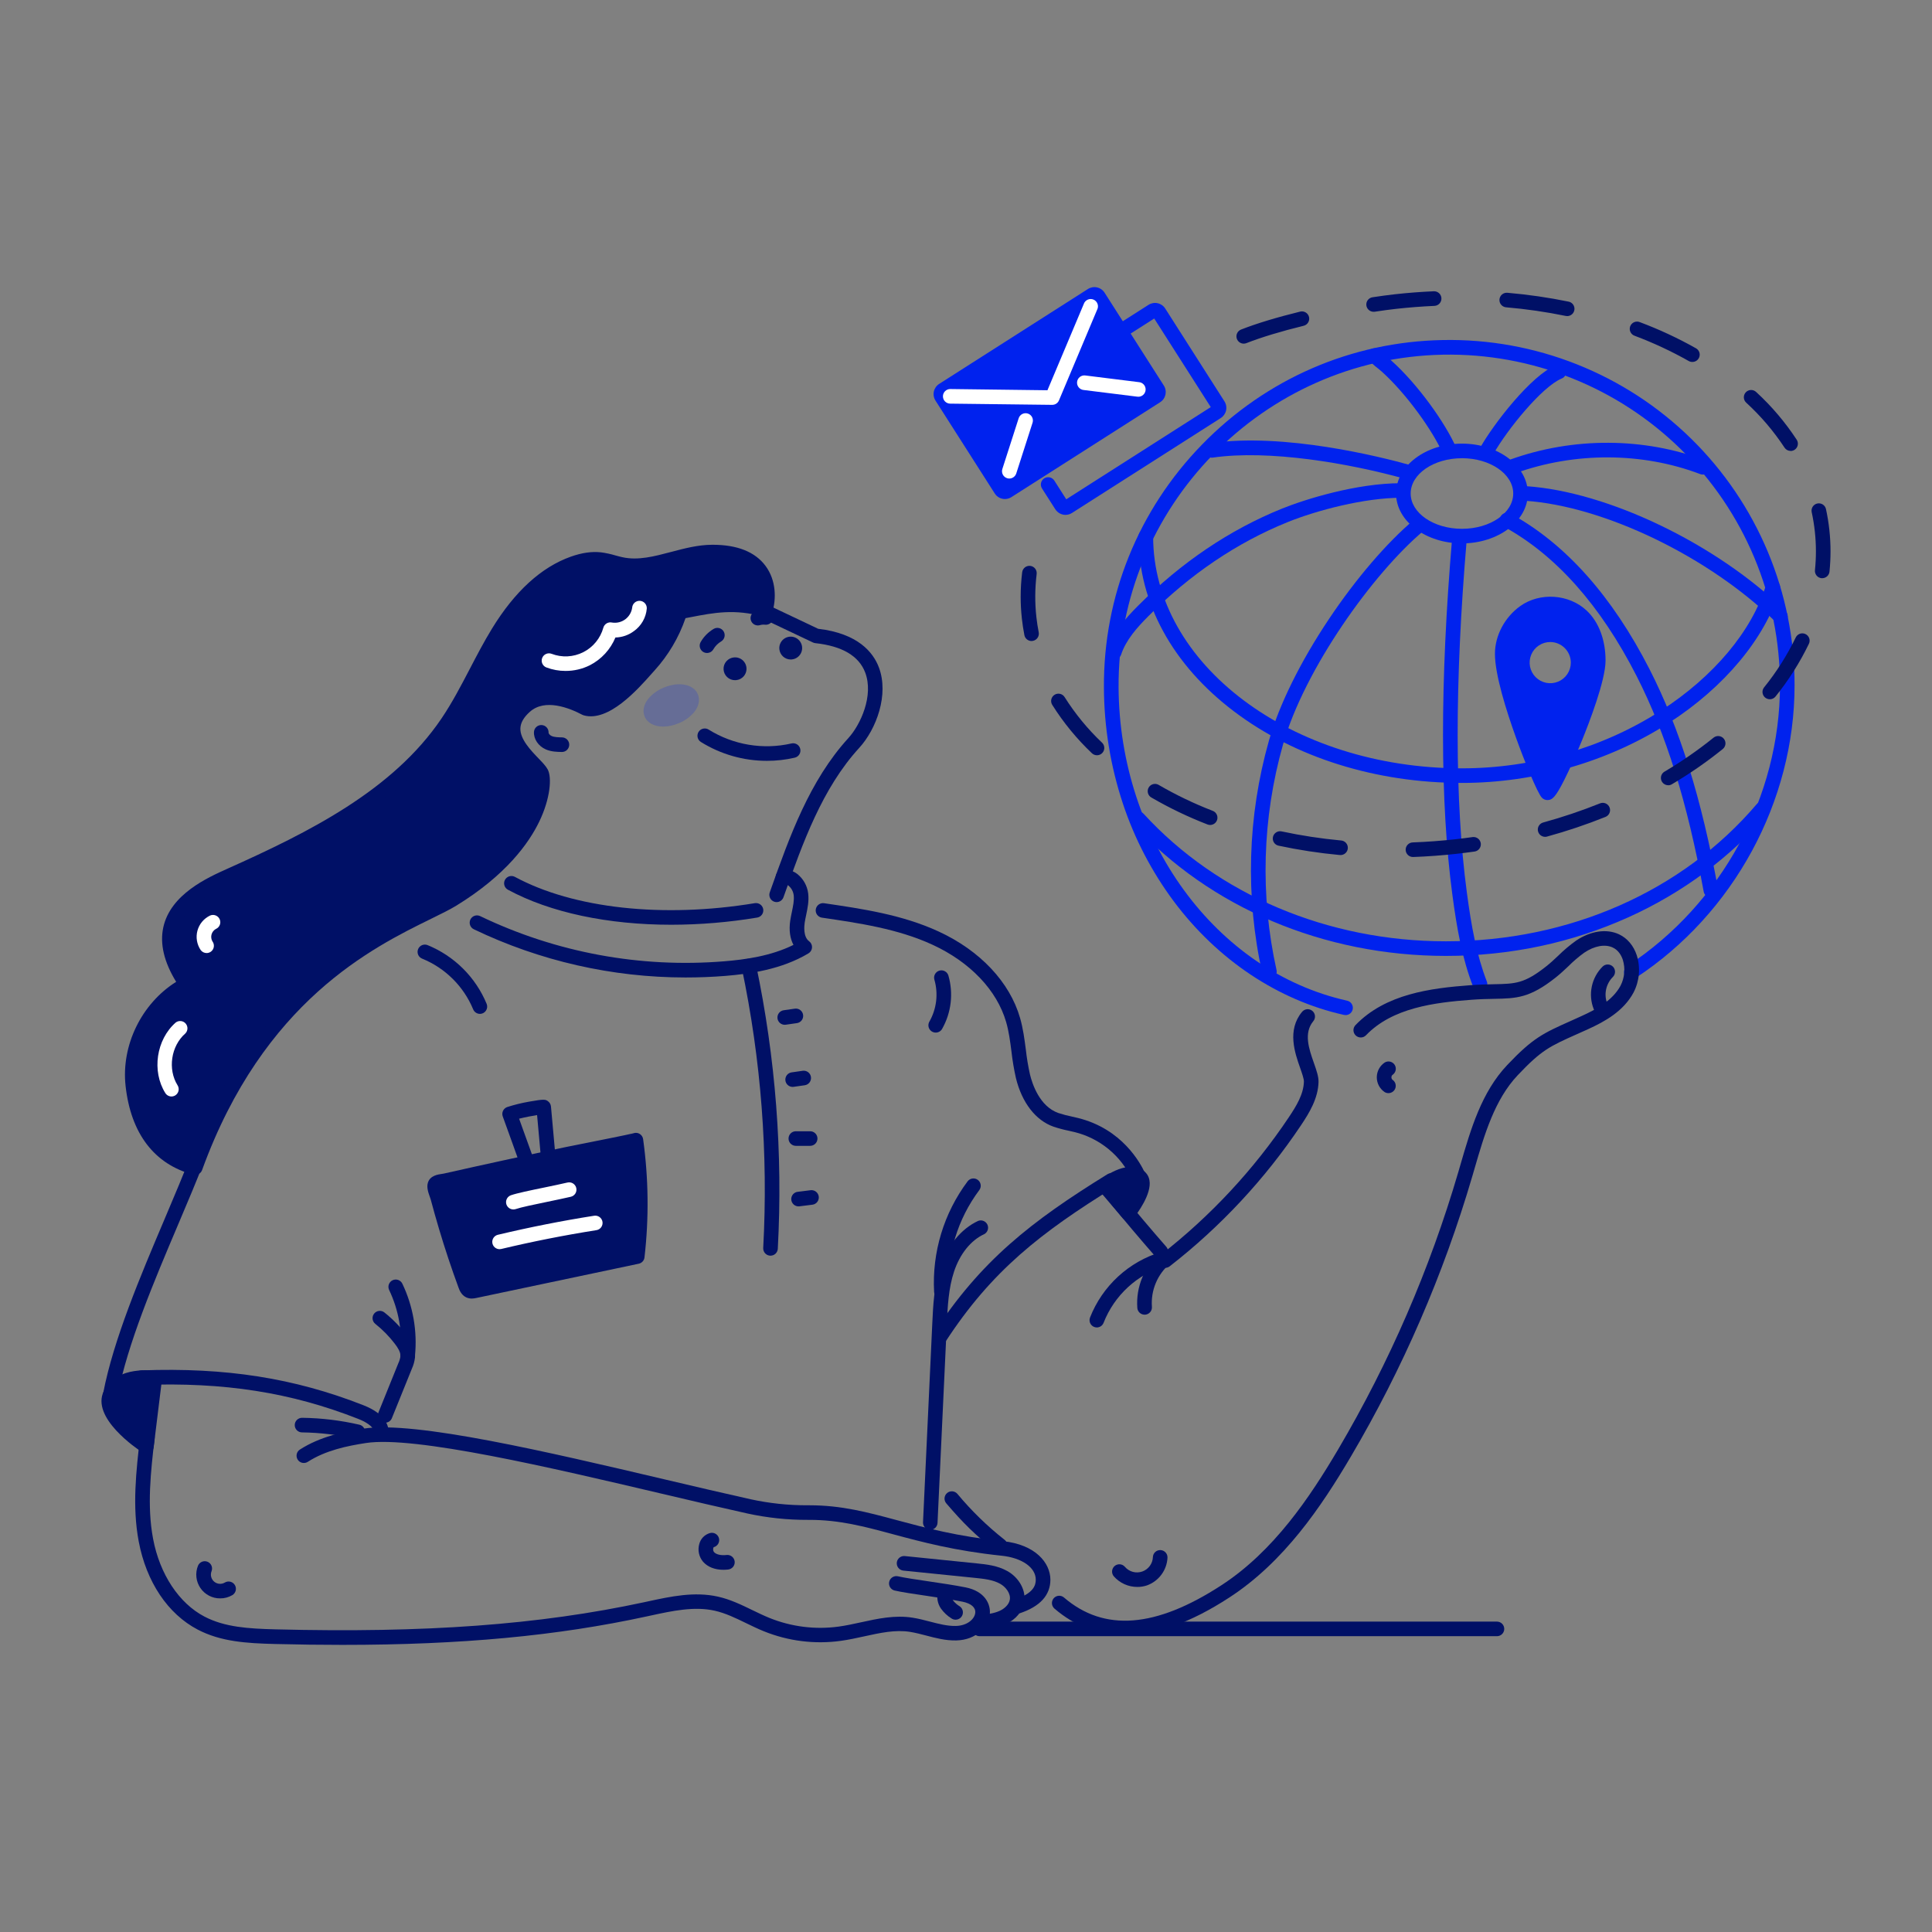 <svg xmlns="http://www.w3.org/2000/svg" xmlns:xlink="http://www.w3.org/1999/xlink" id="Layer_1" x="0px" y="0px" viewBox="0 0 200 200" style="enable-background:new 0 0 200 200;" xml:space="preserve"><rect x="0" y="0" width="200" height="200" fill="#808080" stroke="none"/><style type="text/css">	.st0{fill:#0022EE;}	.st1{fill:#FFFFFF;}	.st2{fill:#001066;}	.st3{opacity:0.2;}</style><g>	<path class="st0" d="M110.301,53.3c-0.21-0.001-0.417-0.054-0.601-0.155c-0.185-0.101-0.34-0.247-0.454-0.423l-1.38-2.16  c-0.053-0.084-0.09-0.177-0.106-0.275c-0.017-0.098-0.015-0.198,0.007-0.295s0.061-0.189,0.119-0.27  c0.057-0.081,0.129-0.151,0.213-0.204s0.177-0.09,0.274-0.107c0.098-0.017,0.198-0.015,0.295,0.006  c0.097,0.021,0.188,0.062,0.27,0.119c0.081,0.057,0.15,0.129,0.204,0.213l1.236,1.938l14.959-9.543l-5.852-9.172l-15.179,9.684  c-0.083,0.053-0.177,0.09-0.274,0.107c-0.098,0.017-0.198,0.015-0.295-0.006c-0.097-0.021-0.189-0.062-0.27-0.119  c-0.081-0.057-0.151-0.129-0.205-0.213c-0.053-0.084-0.09-0.177-0.106-0.275c-0.018-0.098-0.015-0.198,0.006-0.295  c0.022-0.097,0.062-0.189,0.119-0.27c0.057-0.081,0.129-0.151,0.213-0.204l15.401-9.825c0.279-0.178,0.617-0.239,0.941-0.168  c0.323,0.071,0.605,0.267,0.784,0.546l6.134,9.614c0.178,0.279,0.238,0.617,0.168,0.941c-0.071,0.324-0.268,0.606-0.546,0.785  l-15.4,9.824C110.774,53.229,110.54,53.299,110.301,53.3z"></path>	<path class="st0" d="M139.284,105.079c-0.056,0-0.11-0.006-0.165-0.017c-6.821-1.524-13.069-5.693-17.593-11.735  c-2.289-3.069-4.071-6.486-5.278-10.12c-1.289-3.883-1.955-7.947-1.97-12.038c-0.057-9.437,3.555-18.375,10.171-25.163  c6.616-6.789,15.459-10.629,24.893-10.805c4.752-0.095,9.475,0.759,13.893,2.513s8.441,4.372,11.834,7.701  c3.394,3.329,6.088,7.301,7.926,11.685c1.838,4.384,2.782,9.09,2.778,13.843c0,12.021-6.298,23.626-16.44,30.286  c-0.082,0.062-0.177,0.107-0.278,0.133c-0.1,0.025-0.205,0.028-0.307,0.011c-0.102-0.018-0.2-0.056-0.286-0.113  c-0.087-0.057-0.161-0.13-0.218-0.217c-0.057-0.087-0.096-0.184-0.114-0.286c-0.017-0.102-0.014-0.206,0.01-0.307  c0.025-0.101,0.07-0.196,0.132-0.278c0.063-0.083,0.142-0.152,0.233-0.203c9.719-6.384,15.757-17.507,15.757-29.023  c0-4.551-0.907-9.056-2.669-13.252c-1.761-4.196-4.342-7.999-7.59-11.186c-3.249-3.187-7.099-5.695-11.329-7.376  c-4.229-1.681-8.75-2.502-13.3-2.415c-18.631,0.348-33.694,15.802-33.579,34.449c0.097,15.744,10.047,29.382,23.659,32.424  c0.183,0.041,0.343,0.146,0.452,0.298c0.108,0.152,0.157,0.338,0.137,0.524c-0.021,0.185-0.108,0.356-0.248,0.481  c-0.139,0.124-0.319,0.192-0.506,0.191L139.284,105.079z"></path>	<path class="st0" d="M151.34,56.252c-3.761,0-6.82-2.317-6.82-5.164s3.059-5.164,6.82-5.164c3.76,0,6.82,2.317,6.82,5.164  S155.1,56.252,151.34,56.252z M151.34,47.436c-2.927,0-5.309,1.637-5.309,3.653c0,2.015,2.382,3.653,5.309,3.653  s5.309-1.637,5.309-3.653c0-2.015-2.382-3.656-5.309-3.656V47.436z"></path>	<path class="st0" d="M151.34,81.048c-8.905,0-17.283-2.629-23.594-7.402c-6.374-4.821-9.883-11.251-9.883-18.105  c0-0.2,0.079-0.393,0.221-0.534c0.142-0.142,0.335-0.221,0.534-0.221c0.201,0,0.393,0.08,0.534,0.221  c0.142,0.142,0.221,0.334,0.221,0.534c0,13.231,14.34,23.996,31.967,23.996c7.305,0,14.616-2.118,20.589-5.967  c5.471-3.527,9.435-8.254,10.876-12.973c0.058-0.192,0.191-0.352,0.368-0.447c0.177-0.094,0.385-0.114,0.577-0.055  c0.191,0.059,0.352,0.191,0.446,0.368c0.094,0.177,0.114,0.384,0.056,0.576c-1.544,5.058-5.736,10.09-11.503,13.805  C166.533,78.844,158.93,81.048,151.34,81.048z"></path>	<path class="st0" d="M149.68,98.955c-12.624,0-24.434-4.989-32.404-13.687c-0.136-0.148-0.206-0.343-0.198-0.544  c0.008-0.2,0.096-0.389,0.244-0.524c0.148-0.135,0.344-0.207,0.544-0.198c0.201,0.009,0.389,0.097,0.525,0.245  c7.683,8.387,19.088,13.197,31.289,13.197c12.769,0,24.496-5.175,32.177-14.201c0.064-0.076,0.142-0.138,0.231-0.183  c0.089-0.045,0.185-0.073,0.284-0.08c0.099-0.008,0.199,0.004,0.293,0.034c0.094,0.03,0.182,0.079,0.257,0.144  c0.076,0.064,0.138,0.143,0.183,0.231c0.045,0.088,0.073,0.185,0.081,0.284c0.008,0.099-0.004,0.198-0.034,0.293  c-0.031,0.094-0.08,0.182-0.144,0.258c-3.811,4.479-8.8,8.187-14.424,10.727C162.694,97.608,156.335,98.955,149.68,98.955z"></path>	<path class="st0" d="M131.406,101.343c-0.172,0-0.338-0.058-0.472-0.166c-0.134-0.107-0.228-0.257-0.265-0.424  c-1.769-7.964-1.531-16.241,0.693-24.09c1.048-3.69,3.251-8.159,6.208-12.579c2.793-4.18,6.016-7.935,8.843-10.308  c0.076-0.064,0.164-0.112,0.259-0.142c0.094-0.03,0.194-0.041,0.293-0.032c0.099,0.009,0.195,0.037,0.283,0.083  c0.089,0.046,0.167,0.109,0.23,0.185c0.064,0.076,0.112,0.164,0.142,0.259c0.029,0.095,0.041,0.194,0.032,0.293  c-0.009,0.099-0.037,0.195-0.083,0.283c-0.046,0.088-0.108,0.166-0.185,0.23c-5.25,4.402-12.356,14.349-14.569,22.141  c-2.153,7.606-2.383,15.629-0.669,23.346c0.022,0.097,0.025,0.198,0.008,0.296c-0.017,0.097-0.054,0.191-0.106,0.275  c-0.053,0.084-0.123,0.156-0.204,0.213c-0.081,0.057-0.173,0.098-0.27,0.12C131.518,101.337,131.462,101.343,131.406,101.343z"></path>	<path class="st0" d="M115.34,68.28c-0.081,0-0.16-0.013-0.237-0.038c-0.094-0.031-0.182-0.08-0.257-0.145  c-0.075-0.065-0.137-0.144-0.182-0.232c-0.044-0.089-0.071-0.185-0.078-0.284c-0.008-0.099,0.005-0.198,0.036-0.293  c0.596-1.811,1.879-3.266,3.177-4.567c4.482-4.498,9.506-7.888,14.93-10.076c2.412-0.974,7.717-2.624,12.301-2.624  c0.201,0,0.393,0.08,0.534,0.221c0.142,0.142,0.221,0.334,0.221,0.534c0,0.2-0.079,0.393-0.221,0.534  c-0.141,0.142-0.334,0.221-0.534,0.221c-3.789,0-8.738,1.304-11.736,2.519c-5.233,2.113-10.088,5.393-14.425,9.745  c-1.167,1.17-2.314,2.461-2.811,3.972c-0.052,0.15-0.148,0.279-0.277,0.371C115.652,68.232,115.498,68.281,115.34,68.28z"></path>	<path class="st0" d="M177.107,92.922c-0.177,0-0.348-0.063-0.483-0.176c-0.136-0.113-0.227-0.271-0.258-0.445  c-1.692-9.259-3.904-16.351-6.946-22.321c-3.744-7.335-8.38-12.545-13.78-15.483c-0.087-0.047-0.164-0.112-0.226-0.189  c-0.062-0.077-0.109-0.166-0.138-0.261c-0.027-0.095-0.037-0.195-0.026-0.294s0.041-0.194,0.088-0.281  c0.048-0.087,0.112-0.164,0.189-0.227c0.077-0.062,0.166-0.109,0.261-0.137c0.095-0.028,0.195-0.037,0.294-0.027  c0.098,0.011,0.194,0.04,0.281,0.088c5.668,3.087,10.517,8.512,14.403,16.122c3.116,6.105,5.368,13.329,7.086,22.736  c0.018,0.098,0.016,0.198-0.004,0.295c-0.021,0.097-0.061,0.19-0.117,0.271c-0.057,0.082-0.129,0.152-0.212,0.206  c-0.084,0.054-0.177,0.091-0.275,0.109C177.198,92.918,177.153,92.922,177.107,92.922z"></path>	<path class="st0" d="M145.627,49.589c-0.069,0-0.138-0.009-0.204-0.028c-5.802-1.613-14.076-3.034-19.9-2.187  c-0.195,0.021-0.39-0.035-0.545-0.156c-0.156-0.121-0.256-0.297-0.284-0.492c-0.027-0.194,0.023-0.392,0.139-0.55  s0.289-0.265,0.483-0.299c7.615-1.108,17.633,1.423,20.517,2.227c0.176,0.049,0.328,0.16,0.429,0.313  c0.1,0.153,0.141,0.337,0.117,0.517c-0.025,0.181-0.114,0.347-0.252,0.467c-0.138,0.12-0.315,0.186-0.497,0.186H145.627z"></path>	<path class="st0" d="M153.206,102.644c-0.152,0-0.301-0.047-0.427-0.133c-0.125-0.087-0.222-0.209-0.277-0.351  c-1.12-2.897-1.673-5.92-2.158-9.573c-1.276-9.572-1.285-21.959-0.025-36.808c0.008-0.099,0.036-0.196,0.082-0.284  c0.045-0.088,0.108-0.167,0.184-0.232c0.076-0.064,0.164-0.113,0.259-0.143c0.095-0.03,0.195-0.042,0.294-0.033  c0.099,0.008,0.196,0.036,0.285,0.082c0.089,0.046,0.167,0.108,0.231,0.184c0.065,0.076,0.113,0.164,0.143,0.259  c0.031,0.095,0.042,0.195,0.034,0.294c-1.252,14.736-1.246,27.012,0.016,36.479c0.472,3.542,1.007,6.465,2.07,9.222  c0.036,0.092,0.053,0.191,0.051,0.29c-0.003,0.1-0.024,0.197-0.065,0.288c-0.041,0.09-0.098,0.172-0.17,0.241  c-0.072,0.068-0.156,0.122-0.25,0.157C153.395,102.622,153.301,102.642,153.206,102.644z"></path>	<path class="st0" d="M184.311,64.565c-0.198,0-0.387-0.077-0.528-0.215c-6.857-6.708-17.748-11.965-25.897-12.509  c-0.201-0.013-0.387-0.105-0.52-0.257c-0.132-0.151-0.199-0.349-0.186-0.549c0.013-0.2,0.106-0.387,0.256-0.52  c0.151-0.132,0.349-0.199,0.548-0.186c8.473,0.562,19.765,6.003,26.854,12.939c0.107,0.105,0.18,0.24,0.21,0.387  c0.031,0.147,0.017,0.299-0.041,0.438c-0.057,0.139-0.153,0.258-0.278,0.341c-0.124,0.084-0.27,0.128-0.42,0.129V64.565z"></path>	<path class="st0" d="M153.906,47.432c-0.13,0-0.257-0.034-0.37-0.098c-0.174-0.098-0.303-0.262-0.356-0.455  c-0.054-0.193-0.029-0.399,0.07-0.574c1.352-2.393,5.231-7.431,7.825-8.51c0.092-0.042,0.192-0.065,0.293-0.068  c0.102-0.003,0.203,0.015,0.297,0.052c0.094,0.037,0.18,0.093,0.253,0.164c0.073,0.071,0.129,0.156,0.169,0.25  c0.039,0.094,0.058,0.194,0.057,0.296c-0.001,0.101-0.023,0.202-0.063,0.295c-0.04,0.093-0.099,0.177-0.172,0.247  c-0.074,0.07-0.16,0.124-0.255,0.16c-2.015,0.835-5.63,5.272-7.087,7.857c-0.066,0.117-0.161,0.214-0.277,0.282  C154.172,47.396,154.041,47.432,153.906,47.432z"></path>	<path class="st0" d="M176.275,49.127c-0.092,0-0.183-0.016-0.269-0.049c-5.99-2.277-12.972-2.307-19.144-0.084  c-0.094,0.036-0.194,0.052-0.294,0.049c-0.101-0.003-0.2-0.027-0.29-0.069c-0.091-0.042-0.173-0.102-0.241-0.176  s-0.121-0.161-0.155-0.255c-0.034-0.095-0.049-0.195-0.043-0.295c0.005-0.1,0.03-0.199,0.074-0.289  c0.043-0.09,0.105-0.171,0.18-0.238c0.075-0.067,0.163-0.117,0.258-0.15c6.509-2.344,13.869-2.31,20.19,0.093  c0.165,0.063,0.303,0.181,0.39,0.335c0.087,0.154,0.117,0.333,0.085,0.507c-0.031,0.174-0.123,0.331-0.258,0.444  C176.622,49.064,176.452,49.127,176.275,49.127z"></path>	<path class="st0" d="M150.024,47.342c-0.146,0-0.29-0.043-0.414-0.123c-0.123-0.08-0.22-0.195-0.279-0.329  c-0.978-2.219-3.677-6.083-6.331-8.458c-0.126-0.106-0.252-0.21-0.386-0.32c-0.328-0.243-0.628-0.522-0.893-0.831  c-0.126-0.156-0.186-0.355-0.165-0.555c0.021-0.199,0.121-0.382,0.276-0.509c0.156-0.126,0.355-0.185,0.554-0.165  c0.2,0.021,0.383,0.12,0.509,0.276c0.199,0.223,0.42,0.425,0.661,0.602c0.148,0.118,0.302,0.241,0.452,0.378  c2.843,2.542,5.642,6.56,6.707,8.974c0.081,0.183,0.085,0.391,0.013,0.578c-0.073,0.187-0.217,0.337-0.401,0.418  C150.233,47.322,150.129,47.343,150.024,47.342z"></path>	<path class="st0" d="M113.023,30.553l-15.4,9.826c-0.23,0.147-0.297,0.452-0.151,0.682l6.134,9.613  c0.147,0.23,0.451,0.297,0.681,0.151l15.4-9.826c0.23-0.147,0.298-0.452,0.151-0.682l-6.133-9.613  C113.559,30.474,113.253,30.406,113.023,30.553z"></path>	<path class="st0" d="M104.031,51.66c-0.21,0.001-0.417-0.052-0.602-0.152c-0.185-0.101-0.34-0.247-0.453-0.424l-6.134-9.614  c-0.089-0.138-0.149-0.292-0.178-0.454c-0.029-0.162-0.026-0.327,0.009-0.487c0.035-0.16,0.102-0.312,0.195-0.447  c0.094-0.135,0.213-0.249,0.351-0.338l15.4-9.824c0.279-0.178,0.617-0.239,0.941-0.168c0.324,0.071,0.606,0.267,0.785,0.546  l6.134,9.614c0.089,0.138,0.149,0.292,0.177,0.454c0.029,0.162,0.026,0.327-0.008,0.487c-0.036,0.16-0.102,0.312-0.196,0.447  c-0.093,0.135-0.213,0.249-0.351,0.338l-15.4,9.824C104.5,51.589,104.268,51.658,104.031,51.66z M98.251,40.877l5.853,9.172  l14.958-9.543l-5.851-9.173L98.251,40.877z"></path>	<path class="st1" d="M117.802,41.066c-0.032,0-0.063-0.002-0.095-0.006l-5.548-0.69c-0.199-0.024-0.381-0.127-0.504-0.285  c-0.123-0.158-0.179-0.359-0.155-0.558c0.025-0.199,0.126-0.381,0.285-0.504c0.158-0.124,0.359-0.179,0.558-0.155l5.542,0.69  c0.2,0.012,0.387,0.103,0.521,0.254c0.133,0.15,0.201,0.347,0.188,0.548c-0.012,0.2-0.104,0.388-0.254,0.521  c-0.151,0.133-0.348,0.201-0.548,0.189L117.802,41.066z"></path>	<path class="st0" d="M163.746,63.769c-1.561-1.484-4.196-1.664-5.945-0.407c-1.363,0.981-2.287,2.645-2.29,4.321  c0,3.896,4.362,14.383,4.674,14.383c0.63,0,5.264-10.594,5.263-13.682C165.449,66.697,164.969,64.932,163.746,63.769z   M160.48,71.482c-0.571,0-1.129-0.169-1.604-0.487c-0.475-0.317-0.845-0.768-1.064-1.296c-0.219-0.528-0.275-1.108-0.164-1.669  c0.111-0.56,0.386-1.075,0.791-1.479c0.403-0.404,0.918-0.679,1.479-0.79c0.56-0.111,1.14-0.054,1.668,0.164  c0.528,0.219,0.979,0.589,1.296,1.064c0.318,0.475,0.487,1.033,0.487,1.605c0,0.766-0.304,1.501-0.846,2.042  C161.981,71.178,161.246,71.482,160.48,71.482z"></path>	<path class="st0" d="M160.186,82.823c-0.106-0.001-0.21-0.022-0.307-0.063c-0.097-0.041-0.185-0.101-0.258-0.177  c-0.475-0.476-1.89-3.994-2.686-6.222c-0.996-2.771-2.181-6.515-2.179-8.678c0-1.889,1.008-3.779,2.605-4.933  c2.046-1.471,5.08-1.26,6.907,0.474c1.249,1.186,1.938,3.023,1.938,5.164c0,2.049-1.714,6.478-2.452,8.286  c-0.615,1.511-1.26,2.941-1.805,4.03C161.044,82.504,160.7,82.823,160.186,82.823z M160.499,63.283  c-0.807-0.01-1.596,0.233-2.257,0.694c-1.198,0.86-1.972,2.316-1.975,3.708c0,2.97,2.79,10.334,4.002,12.979  c1.344-2.503,4.426-9.849,4.425-12.279c0-0.999-0.191-2.854-1.467-4.068C162.48,63.639,161.506,63.27,160.499,63.283z   M160.481,72.238c-0.721,0-1.426-0.214-2.024-0.614c-0.599-0.4-1.067-0.969-1.342-1.635c-0.276-0.666-0.349-1.398-0.208-2.105  c0.141-0.707,0.488-1.356,0.998-1.866c0.509-0.51,1.158-0.857,1.865-0.997c0.707-0.141,1.44-0.068,2.105,0.207  c0.666,0.276,1.235,0.743,1.635,1.342c0.401,0.599,0.614,1.304,0.614,2.024c-0.003,0.966-0.387,1.891-1.07,2.574  C162.371,71.851,161.446,72.235,160.481,72.238z M160.481,66.462c-0.422,0-0.834,0.125-1.185,0.359  c-0.352,0.234-0.625,0.567-0.786,0.957c-0.161,0.39-0.204,0.818-0.122,1.232c0.083,0.414,0.286,0.794,0.584,1.092  c0.298,0.298,0.678,0.501,1.091,0.584c0.414,0.082,0.843,0.04,1.232-0.121c0.39-0.161,0.723-0.435,0.957-0.785  c0.234-0.351,0.359-0.763,0.359-1.185c-0.002-0.565-0.227-1.106-0.627-1.505C161.586,66.689,161.045,66.464,160.481,66.462z"></path>	<path class="st2" d="M80.395,93.386c-0.086,0-0.171-0.015-0.252-0.043c-0.093-0.033-0.18-0.085-0.253-0.151  c-0.074-0.067-0.134-0.147-0.176-0.237c-0.043-0.09-0.067-0.187-0.072-0.286c-0.005-0.099,0.01-0.198,0.043-0.292l0.064-0.181  c1.989-5.596,4.046-11.381,8.082-15.8C89.09,75.01,90.465,72,89.565,69.62c-0.65-1.719-2.393-2.742-5.164-3.042  c-0.084-0.009-0.165-0.032-0.242-0.068l-6.221-2.948c-0.09-0.043-0.17-0.103-0.237-0.176c-0.067-0.074-0.118-0.16-0.151-0.254  c-0.033-0.094-0.048-0.193-0.043-0.292c0.005-0.099,0.03-0.196,0.072-0.286c0.043-0.09,0.103-0.17,0.176-0.237  c0.074-0.067,0.16-0.118,0.254-0.151c0.094-0.033,0.193-0.048,0.292-0.043c0.099,0.005,0.196,0.03,0.286,0.072l6.107,2.897  c4.126,0.482,5.697,2.435,6.287,3.995c1.061,2.805-0.252,6.384-2.032,8.33c-3.836,4.19-5.842,9.829-7.78,15.288l-0.065,0.181  c-0.053,0.146-0.15,0.273-0.277,0.362C80.702,93.338,80.55,93.386,80.395,93.386z"></path>	<path class="st2" d="M79.395,78.762c-2.418,0.002-4.788-0.675-6.84-1.954c-0.084-0.053-0.157-0.121-0.215-0.202  c-0.057-0.081-0.099-0.172-0.121-0.269c-0.022-0.097-0.025-0.197-0.009-0.295c0.016-0.098,0.052-0.192,0.105-0.276  c0.053-0.084,0.121-0.157,0.202-0.215c0.081-0.057,0.172-0.099,0.269-0.121c0.097-0.022,0.197-0.025,0.295-0.009  c0.098,0.016,0.192,0.052,0.276,0.105c2.553,1.591,5.632,2.108,8.565,1.438c0.097-0.024,0.199-0.029,0.298-0.014  c0.099,0.015,0.195,0.05,0.28,0.102c0.086,0.052,0.16,0.121,0.219,0.203c0.059,0.082,0.101,0.174,0.123,0.272  c0.023,0.098,0.025,0.199,0.008,0.298c-0.017,0.099-0.054,0.194-0.108,0.278c-0.054,0.085-0.124,0.158-0.207,0.215  c-0.083,0.057-0.176,0.097-0.274,0.118C81.321,78.655,80.36,78.763,79.395,78.762z"></path>	<path class="st2" d="M58.163,77.844h-0.014c-0.486-0.009-1.091-0.019-1.663-0.273c-0.756-0.339-1.247-1.061-1.21-1.797  c0.01-0.2,0.1-0.389,0.249-0.523c0.149-0.134,0.345-0.204,0.546-0.194c0.2,0.01,0.389,0.1,0.523,0.249  c0.135,0.149,0.204,0.345,0.194,0.546c0,0.092,0.126,0.252,0.314,0.34c0.291,0.126,0.69,0.136,1.076,0.142  c0.2,0.002,0.392,0.083,0.532,0.226c0.141,0.143,0.219,0.336,0.217,0.536c-0.002,0.2-0.083,0.392-0.226,0.532  c-0.143,0.141-0.336,0.219-0.536,0.217H58.163z"></path>	<path class="st2" d="M70.38,63.329c2.741-0.494,5.311-1.229,8.852-0.207c0.576-1.928,0.322-5.995-5.512-5.973  c-3.209,0.013-6.311,1.962-9.446,1.272c-0.718-0.159-1.417-0.414-2.147-0.494c-0.94-0.103-1.889,0.091-2.781,0.408  c-3.378,1.2-5.898,4.072-7.77,7.13c-1.872,3.058-3.257,6.403-5.271,9.369c-5.209,7.668-13.99,11.989-22.452,15.78  c-2.63,1.179-5.595,2.719-6.209,5.53c-0.441,2.005,0.495,4.058,1.661,5.746c-3.712,1.943-6.018,6.28-5.554,10.444  c0.463,4.164,2.406,7.454,6.454,8.534c7.571-20.868,22.386-25.161,26.626-27.759c9.417-5.766,9.663-12.217,9.194-13.099  c-0.611-1.154-5.024-3.917-1.683-6.897c1.683-1.499,4.214-0.882,6.285,0.209c2.296,0.642,5.466-3.219,6.549-4.408  C68.642,67.312,69.736,65.404,70.38,63.329z"></path>	<path class="st2" d="M20.205,121.625c-0.066,0-0.132-0.008-0.195-0.026c-4.037-1.075-6.461-4.249-7.009-9.178  c-0.47-4.219,1.659-8.535,5.236-10.783c-1.26-2.048-1.705-3.946-1.33-5.652c0.756-3.421,4.582-5.137,6.639-6.058  c8.439-3.779,17.094-8.092,22.134-15.516c1.112-1.637,2.054-3.445,2.966-5.192c0.717-1.374,1.457-2.795,2.286-4.149  c2.362-3.855,5.107-6.362,8.162-7.447c1.141-0.404,2.16-0.55,3.116-0.447c0.507,0.067,1.008,0.175,1.498,0.321  c0.252,0.068,0.491,0.134,0.731,0.186c1.62,0.356,3.275-0.083,5.038-0.548c1.367-0.362,2.78-0.736,4.245-0.742h0.052  c2.547,0,4.384,0.732,5.464,2.174c1.134,1.511,1.116,3.456,0.723,4.77c-0.057,0.191-0.187,0.351-0.362,0.447  c-0.175,0.096-0.38,0.118-0.572,0.063c-2.928-0.845-5.144-0.419-7.488,0.033l-0.574,0.11c-0.693,2.009-1.789,3.856-3.219,5.429  c-0.088,0.097-0.189,0.212-0.304,0.34c-1.443,1.626-4.447,5.01-7.008,4.294c-0.052-0.014-0.102-0.034-0.15-0.059  c-1.355-0.715-3.864-1.708-5.428-0.314c-0.641,0.571-0.962,1.134-0.985,1.707c-0.043,1.125,1.064,2.276,1.872,3.117  c0.433,0.451,0.776,0.807,0.96,1.156c0.437,0.826,0.276,2.999-0.882,5.397c-1.077,2.228-3.44,5.542-8.591,8.699  c-0.657,0.402-1.548,0.839-2.578,1.345c-6.076,2.98-17.381,8.529-23.733,26.025c-0.053,0.146-0.15,0.272-0.277,0.362  C20.512,121.578,20.36,121.625,20.205,121.625z M61.607,58.656c-0.687,0.015-1.366,0.148-2.008,0.392  c-2.719,0.967-5.203,3.258-7.379,6.813c-0.801,1.309-1.53,2.707-2.234,4.058c-0.931,1.785-1.889,3.631-3.056,5.342  c-5.263,7.747-14.133,12.177-22.767,16.046c-2.513,1.125-5.238,2.533-5.779,5.003c-0.322,1.469,0.198,3.203,1.545,5.154  c0.061,0.089,0.103,0.188,0.122,0.294c0.019,0.105,0.016,0.213-0.009,0.317c-0.026,0.105-0.073,0.202-0.139,0.286  c-0.066,0.085-0.149,0.154-0.244,0.204c-3.416,1.787-5.583,5.862-5.158,9.691c0.314,2.811,1.489,6.347,5.242,7.683  c2.821-7.488,6.927-13.685,12.201-18.426c4.556-4.095,9.058-6.298,12.037-7.766c0.998-0.489,1.858-0.911,2.455-1.277  c8.926-5.465,9.194-11.373,8.921-12.111c-0.093-0.165-0.419-0.504-0.708-0.804c-0.94-0.979-2.36-2.457-2.292-4.223  c0.039-0.996,0.539-1.93,1.489-2.771c1.649-1.47,4.156-1.447,7.06,0.063c1.66,0.36,4.373-2.698,5.403-3.859l0.314-0.351  c1.386-1.52,2.422-3.326,3.035-5.29c0.04-0.133,0.117-0.253,0.221-0.345c0.104-0.092,0.232-0.154,0.368-0.179  c0.336-0.061,0.669-0.126,1.008-0.189c2.219-0.427,4.506-0.868,7.403-0.204c0.102-0.856-0.019-1.901-0.63-2.718  c-0.778-1.04-2.209-1.568-4.253-1.568h-0.045c-1.271,0-2.53,0.339-3.864,0.691c-1.854,0.491-3.77,0.999-5.748,0.563  c-0.275-0.061-0.543-0.134-0.801-0.204c-0.414-0.125-0.837-0.217-1.266-0.277C61.903,58.671,61.755,58.66,61.607,58.656z"></path>	<path class="st1" d="M17.755,113.508c-0.128,0-0.254-0.032-0.366-0.094c-0.112-0.062-0.207-0.152-0.275-0.26  c-1.422-2.267-0.937-5.541,1.079-7.305c0.152-0.115,0.343-0.169,0.533-0.149c0.19,0.019,0.366,0.109,0.491,0.254  c0.126,0.143,0.193,0.33,0.187,0.52c-0.006,0.191-0.083,0.373-0.218,0.509c-1.487,1.297-1.843,3.703-0.802,5.372  c0.07,0.113,0.109,0.243,0.113,0.377c0.004,0.134-0.028,0.266-0.092,0.383c-0.064,0.118-0.158,0.216-0.272,0.285  C18.019,113.468,17.888,113.506,17.755,113.508z"></path>	<path class="st1" d="M58.541,69.454c-0.676,0.002-1.347-0.121-1.98-0.36c-0.187-0.072-0.338-0.215-0.42-0.398  c-0.082-0.183-0.087-0.391-0.016-0.578c0.072-0.187,0.215-0.338,0.398-0.42c0.183-0.082,0.391-0.087,0.578-0.016  c0.527,0.202,1.091,0.292,1.655,0.263c0.564-0.029,1.116-0.175,1.62-0.429c0.504-0.254,0.95-0.611,1.308-1.048  c0.358-0.437,0.622-0.943,0.773-1.488c0.052-0.188,0.175-0.349,0.343-0.448c0.168-0.1,0.368-0.13,0.558-0.086  c0.239,0.038,0.482,0.028,0.717-0.029c0.235-0.057,0.455-0.161,0.649-0.304c0.194-0.144,0.358-0.325,0.481-0.532  c0.123-0.208,0.204-0.438,0.237-0.677c0.013-0.2,0.106-0.387,0.257-0.52c0.151-0.132,0.349-0.199,0.549-0.186  c0.2,0.013,0.387,0.106,0.52,0.257c0.132,0.151,0.199,0.349,0.186,0.549c-0.04,0.46-0.179,0.906-0.408,1.308  c-0.229,0.401-0.542,0.748-0.918,1.016c-0.554,0.418-1.226,0.651-1.919,0.665c-0.514,1.24-1.451,2.258-2.645,2.872  C60.281,69.256,59.417,69.458,58.541,69.454z"></path>	<path class="st2" d="M70.964,101.188c-7.587-0.001-15.076-1.707-21.915-4.991c-0.181-0.087-0.32-0.242-0.386-0.431  c-0.066-0.189-0.055-0.397,0.032-0.578c0.087-0.181,0.242-0.319,0.431-0.386c0.189-0.066,0.397-0.055,0.578,0.032  c7.857,3.775,16.578,5.39,25.266,4.679c2.134-0.175,4.815-0.53,7.17-1.699c-0.359-0.663-0.48-1.529-0.336-2.508  c0.047-0.311,0.11-0.615,0.171-0.908c0.126-0.612,0.252-1.19,0.188-1.728c-0.047-0.385-0.24-0.738-0.538-0.986  c-0.061-0.052-0.131-0.092-0.208-0.116c-0.077-0.024-0.157-0.032-0.237-0.024c-0.099,0.017-0.2,0.013-0.297-0.01  c-0.098-0.023-0.19-0.065-0.271-0.123c-0.081-0.059-0.15-0.133-0.202-0.218c-0.052-0.085-0.087-0.18-0.102-0.279  c-0.015-0.099-0.011-0.2,0.014-0.297c0.024-0.097,0.067-0.189,0.127-0.269c0.06-0.08,0.135-0.148,0.221-0.199  c0.086-0.051,0.182-0.084,0.281-0.098c0.28-0.039,0.566-0.022,0.84,0.052c0.273,0.074,0.529,0.203,0.751,0.378  c0.623,0.499,1.026,1.223,1.122,2.015c0.092,0.783-0.062,1.511-0.209,2.216c-0.06,0.285-0.117,0.553-0.156,0.817  c-0.048,0.332-0.16,1.45,0.455,1.906c0.101,0.074,0.182,0.172,0.235,0.284s0.079,0.237,0.072,0.362  c-0.006,0.125-0.043,0.246-0.108,0.353c-0.064,0.107-0.154,0.196-0.262,0.26c-2.794,1.671-6.063,2.123-8.599,2.332  C73.715,101.135,72.339,101.189,70.964,101.188z"></path>	<path class="st2" d="M69.493,95.729c-6.529,0-12.516-1.247-16.913-3.625c-0.087-0.047-0.165-0.111-0.227-0.188  c-0.063-0.077-0.11-0.166-0.138-0.261c-0.028-0.095-0.038-0.195-0.027-0.294c0.01-0.099,0.04-0.195,0.087-0.282  c0.047-0.087,0.111-0.164,0.188-0.227c0.077-0.063,0.166-0.109,0.261-0.138c0.095-0.028,0.195-0.038,0.294-0.028  c0.099,0.01,0.195,0.04,0.282,0.087c6.056,3.275,15.341,4.294,24.836,2.723c0.198-0.033,0.401,0.013,0.564,0.129  c0.164,0.116,0.274,0.293,0.308,0.49c0.033,0.198-0.013,0.401-0.129,0.564c-0.116,0.163-0.293,0.274-0.49,0.307  C75.447,95.477,72.473,95.724,69.493,95.729z"></path>	<path class="st2" d="M54.797,121.743c-0.157,0-0.309-0.048-0.437-0.139c-0.128-0.09-0.225-0.218-0.277-0.365  c-0.227-0.657-2.021-5.618-2.039-5.669c-0.034-0.093-0.049-0.193-0.044-0.292c0.005-0.1,0.029-0.198,0.072-0.287  c0.043-0.09,0.103-0.172,0.177-0.238c0.074-0.067,0.16-0.118,0.255-0.152c0.751-0.241,1.518-0.429,2.296-0.563  c1.557-0.282,1.669-0.21,1.889-0.067c0.097,0.063,0.179,0.147,0.239,0.246c0.06,0.098,0.097,0.209,0.108,0.325l0.537,5.945  c0.016,0.174-0.029,0.348-0.128,0.493c-0.098,0.145-0.244,0.251-0.412,0.301c-0.698,0.205-1.411,0.358-2.132,0.458  C54.866,121.743,54.831,121.744,54.797,121.743z M53.737,115.807c0.409,1.134,1.174,3.251,1.561,4.333  c0.239-0.044,0.477-0.096,0.712-0.153l-0.411-4.555C55.089,115.513,54.369,115.648,53.737,115.807z"></path>	<path class="st2" d="M49.681,104.956c-0.151-0.001-0.298-0.045-0.422-0.13c-0.125-0.084-0.222-0.204-0.278-0.343  c-0.49-1.18-1.208-2.25-2.115-3.15c-0.906-0.9-1.982-1.612-3.165-2.094c-0.092-0.037-0.176-0.091-0.247-0.16  c-0.071-0.069-0.128-0.152-0.167-0.243c-0.039-0.091-0.06-0.189-0.061-0.288c-0.001-0.099,0.017-0.198,0.054-0.29  c0.037-0.092,0.091-0.176,0.16-0.247c0.069-0.071,0.152-0.128,0.243-0.167c0.091-0.039,0.189-0.06,0.288-0.061  c0.099-0.001,0.198,0.017,0.29,0.054c1.371,0.56,2.617,1.385,3.666,2.428c1.05,1.044,1.882,2.285,2.45,3.653  c0.047,0.114,0.064,0.238,0.052,0.362c-0.013,0.123-0.056,0.241-0.125,0.344c-0.069,0.103-0.163,0.188-0.272,0.246  c-0.109,0.057-0.231,0.089-0.355,0.089H49.681z"></path>	<path class="st2" d="M65.821,118.033c0.554,3.995,0.601,8.044,0.14,12.052l-16.766,3.537c-0.203,0.043-0.423,0.085-0.611-0.007  c-0.22-0.105-0.324-0.353-0.408-0.582c-0.729-1.984-1.397-3.988-2.004-6.015c-0.3-1.007-0.585-2.019-0.855-3.032  c-0.087-0.329-0.408-0.995-0.302-1.333c0.106-0.337,0.775-0.354,1.087-0.424c4.215-0.951,8.438-1.869,12.668-2.754  C59.36,119.352,65.827,118.083,65.821,118.033z"></path>	<path class="st2" d="M48.846,134.426c-0.203,0.003-0.405-0.041-0.589-0.126c-0.51-0.244-0.699-0.756-0.79-1.007  c-0.732-1.988-1.411-4.031-2.015-6.06c-0.301-1.007-0.591-2.038-0.862-3.054c-0.015-0.057-0.053-0.162-0.088-0.263  c-0.16-0.447-0.359-1.001-0.204-1.491c0.232-0.732,1.029-0.844,1.457-0.905c0.072-0.009,0.146-0.021,0.184-0.03  c4.194-0.946,8.46-1.873,12.679-2.756l1.398-0.28c1.659-0.329,5.067-1.007,5.542-1.134c0.054-0.02,0.109-0.034,0.166-0.042  c0.098-0.013,0.198-0.008,0.294,0.017c0.096,0.025,0.186,0.069,0.265,0.129c0.079,0.059,0.146,0.135,0.196,0.221  c0.05,0.085,0.083,0.18,0.097,0.278c0.563,4.059,0.611,8.173,0.142,12.244c-0.018,0.157-0.085,0.305-0.192,0.422  c-0.107,0.117-0.247,0.198-0.402,0.23l-16.766,3.537C49.19,134.397,49.018,134.421,48.846,134.426z M45.798,123.041  c0.038,0.125,0.091,0.275,0.126,0.367c0.049,0.136,0.096,0.266,0.126,0.378c0.266,1.007,0.552,2.015,0.849,3.01  c0.598,2.001,1.268,4.01,1.989,5.969c0.02,0.054,0.038,0.097,0.052,0.126c0.04,0,0.081-0.015,0.103-0.02l16.23-3.424  c0.361-3.494,0.331-7.016-0.091-10.502l-1.26,0.257c-1.157,0.236-2.574,0.516-3.612,0.724c-0.705,0.14-1.234,0.245-1.385,0.277  c-4.212,0.881-8.47,1.806-12.657,2.75c-0.098,0.023-0.199,0.037-0.305,0.052L45.798,123.041z M65.506,117.341  c-0.146,0.067-0.267,0.178-0.345,0.319c-0.078,0.14-0.11,0.302-0.09,0.461c-0.019-0.158,0.013-0.319,0.092-0.458  c0.078-0.139,0.199-0.251,0.344-0.318V117.341z"></path>	<path class="st1" d="M53.147,125.201c-0.179,0.001-0.353-0.062-0.49-0.177c-0.137-0.115-0.229-0.274-0.26-0.451  c-0.03-0.176,0.003-0.358,0.094-0.512c0.091-0.155,0.234-0.271,0.403-0.33c0.616-0.213,2.005-0.504,3.475-0.805  c0.836-0.173,1.702-0.354,2.379-0.512c0.097-0.022,0.197-0.025,0.295-0.008c0.098,0.016,0.192,0.051,0.276,0.104  c0.084,0.053,0.157,0.122,0.215,0.202c0.058,0.081,0.099,0.172,0.121,0.269c0.022,0.097,0.026,0.197,0.009,0.295  c-0.016,0.098-0.052,0.192-0.104,0.276c-0.053,0.084-0.121,0.157-0.202,0.215c-0.081,0.057-0.172,0.099-0.269,0.122  c-0.694,0.161-1.568,0.342-2.414,0.518c-1.358,0.281-2.763,0.573-3.288,0.756C53.31,125.188,53.229,125.201,53.147,125.201z"></path>	<path class="st1" d="M51.712,129.315c-0.185-0.001-0.362-0.07-0.5-0.192c-0.138-0.123-0.226-0.292-0.247-0.476  c-0.022-0.183,0.025-0.368,0.13-0.519c0.105-0.152,0.263-0.259,0.442-0.303c3.275-0.782,6.626-1.445,9.95-1.969  c0.099-0.019,0.201-0.016,0.299,0.006c0.098,0.022,0.191,0.063,0.274,0.122c0.082,0.057,0.152,0.132,0.205,0.218  c0.053,0.086,0.089,0.181,0.104,0.281c0.016,0.099,0.011,0.201-0.013,0.299c-0.024,0.098-0.068,0.189-0.128,0.27  c-0.06,0.081-0.136,0.149-0.223,0.2c-0.087,0.051-0.183,0.084-0.283,0.097c-3.286,0.519-6.596,1.173-9.835,1.946  C51.83,129.308,51.771,129.315,51.712,129.315z"></path>	<path class="st2" d="M11.43,145.087c-0.048,0-0.095-0.005-0.142-0.014c-0.196-0.038-0.369-0.152-0.482-0.317  c-0.112-0.166-0.155-0.368-0.118-0.565c1.057-5.512,3.853-12.104,6.319-17.92c1.023-2.411,1.987-4.687,2.79-6.778  c0.034-0.094,0.087-0.182,0.155-0.255c0.068-0.074,0.15-0.134,0.242-0.176c0.092-0.041,0.19-0.065,0.291-0.068  c0.101-0.004,0.201,0.013,0.295,0.049c0.094,0.037,0.18,0.09,0.252,0.16c0.073,0.07,0.131,0.154,0.17,0.246  c0.04,0.092,0.061,0.192,0.062,0.292c0.001,0.101-0.018,0.201-0.056,0.294c-0.811,2.115-1.782,4.408-2.809,6.825  c-2.437,5.745-5.2,12.259-6.227,17.61c-0.033,0.173-0.125,0.33-0.26,0.442C11.776,145.025,11.606,145.087,11.43,145.087z"></path>	<path class="st2" d="M39.869,147.28c-0.124,0-0.246-0.031-0.355-0.089c-0.109-0.058-0.202-0.142-0.272-0.245  s-0.112-0.221-0.125-0.344c-0.013-0.123,0.005-0.247,0.051-0.362l2.069-5.121c0.107-0.227,0.181-0.469,0.218-0.718  c0.029-0.432-0.295-0.917-0.579-1.289c-0.589-0.773-1.272-1.468-2.033-2.072c-0.154-0.125-0.252-0.307-0.273-0.504  c-0.021-0.198,0.036-0.396,0.16-0.551c0.124-0.156,0.304-0.255,0.501-0.28c0.197-0.024,0.396,0.031,0.553,0.153  c0.859,0.683,1.63,1.471,2.295,2.344c0.443,0.582,0.946,1.37,0.882,2.305c-0.044,0.41-0.154,0.81-0.325,1.186l-2.071,5.121  c-0.057,0.138-0.154,0.255-0.277,0.339C40.164,147.235,40.019,147.279,39.869,147.28z"></path>	<path class="st2" d="M42.204,141.045h-0.076c-0.099-0.009-0.195-0.039-0.282-0.086c-0.088-0.047-0.165-0.11-0.228-0.188  c-0.063-0.076-0.11-0.165-0.139-0.26c-0.029-0.095-0.038-0.195-0.028-0.294c0.229-2.29-0.175-4.598-1.166-6.675  c-0.043-0.09-0.068-0.187-0.074-0.286c-0.006-0.099,0.008-0.198,0.041-0.292c0.033-0.094,0.084-0.181,0.15-0.254  c0.066-0.074,0.146-0.135,0.236-0.178c0.09-0.043,0.187-0.069,0.286-0.074c0.099-0.006,0.199,0.008,0.293,0.041  c0.094,0.032,0.18,0.083,0.255,0.15c0.074,0.066,0.135,0.146,0.178,0.236c1.111,2.327,1.563,4.914,1.307,7.479  c-0.018,0.187-0.105,0.36-0.244,0.486C42.573,140.975,42.392,141.045,42.204,141.045z"></path>	<path class="st2" d="M35.439,170.277c-2.241,0-4.559-0.03-6.969-0.091c-2.959-0.074-5.602-0.238-7.998-1.488  c-3.096-1.616-5.323-4.939-6.111-9.121c-0.688-3.642-0.264-7.314,0.145-10.865c0.008-0.101,0.036-0.199,0.083-0.288  c0.047-0.09,0.111-0.17,0.189-0.234c0.078-0.065,0.168-0.113,0.265-0.142c0.097-0.028,0.199-0.038,0.3-0.026  c0.101,0.011,0.198,0.042,0.286,0.092c0.088,0.049,0.166,0.116,0.228,0.196c0.062,0.08,0.107,0.172,0.133,0.27  c0.026,0.098,0.032,0.201,0.017,0.301c-0.397,3.439-0.806,6.996-0.161,10.411c0.691,3.669,2.683,6.683,5.325,8.06  c2.108,1.1,4.569,1.248,7.338,1.318c15.537,0.393,27.307-0.472,38.163-2.806l0.401-0.087c2.364-0.512,4.807-1.04,7.247-0.494  c1.281,0.286,2.445,0.851,3.571,1.398c0.574,0.278,1.169,0.567,1.757,0.805c2.274,0.921,4.749,1.23,7.179,0.897  c0.756-0.105,1.543-0.276,2.301-0.442c1.726-0.378,3.51-0.769,5.34-0.479c0.617,0.098,1.218,0.252,1.797,0.405  c0.929,0.24,1.806,0.471,2.688,0.451c1.181-0.025,1.948-0.718,2.007-1.373c0.047-0.541-0.428-0.951-1.303-1.134  c-1.123-0.225-2.481-0.426-3.796-0.62c-1.29-0.189-2.509-0.368-3.265-0.544c-0.191-0.049-0.354-0.172-0.456-0.339  c-0.102-0.169-0.135-0.369-0.09-0.562c0.044-0.192,0.161-0.359,0.327-0.466c0.165-0.106,0.366-0.144,0.559-0.106  c0.698,0.161,1.889,0.336,3.149,0.521c1.334,0.197,2.712,0.401,3.873,0.63c1.997,0.401,2.6,1.727,2.51,2.742  c-0.114,1.3-1.374,2.705-3.479,2.751c-1.094,0.023-2.113-0.243-3.101-0.504c-0.571-0.149-1.108-0.288-1.654-0.378  c-1.549-0.252-3.118,0.098-4.786,0.463c-0.786,0.172-1.6,0.351-2.417,0.463c-2.692,0.37-5.435,0.027-7.954-0.993  c-0.63-0.252-1.252-0.557-1.849-0.846c-1.096-0.532-2.132-1.034-3.242-1.283c-2.113-0.475-4.392,0.019-6.596,0.497l-0.403,0.087  C57.701,169.344,47.766,170.277,35.439,170.277z"></path>	<path class="st2" d="M22.793,165.464c-0.403,0.003-0.801-0.093-1.158-0.281c-0.357-0.187-0.663-0.459-0.89-0.792  c-0.227-0.334-0.369-0.717-0.413-1.118c-0.044-0.401,0.011-0.807,0.161-1.181c0.074-0.187,0.219-0.335,0.403-0.416  c0.184-0.079,0.392-0.082,0.579-0.008c0.186,0.074,0.336,0.219,0.415,0.403c0.08,0.184,0.083,0.392,0.009,0.579  c-0.073,0.185-0.087,0.389-0.039,0.582c0.048,0.193,0.155,0.367,0.307,0.497c0.152,0.129,0.34,0.208,0.538,0.225  c0.199,0.018,0.398-0.028,0.569-0.129c0.172-0.104,0.379-0.134,0.574-0.086c0.195,0.049,0.363,0.173,0.466,0.346  c0.103,0.172,0.134,0.38,0.085,0.575c-0.049,0.195-0.173,0.363-0.346,0.466C23.671,165.351,23.235,165.468,22.793,165.464z"></path>	<path class="st2" d="M105.304,167.051c-0.18,0.001-0.354-0.063-0.491-0.179c-0.138-0.117-0.229-0.278-0.257-0.456  c-0.028-0.177,0.007-0.359,0.101-0.513c0.093-0.154,0.238-0.27,0.409-0.325c1.938-0.643,2.159-1.479,2.156-2.051  c0-1.259-1.432-2.267-3.552-2.482c-4.827-0.504-8.215-1.412-11.209-2.217c-2.994-0.805-5.542-1.492-8.669-1.492h-0.196  c-2.091,0.007-4.176-0.214-6.219-0.659c-2.695-0.597-5.697-1.302-8.873-2.05c-11.4-2.682-25.585-6.021-30.627-5.246  c-1.936,0.298-4.165,0.756-6.015,1.947c-0.169,0.108-0.373,0.145-0.569,0.103c-0.196-0.042-0.367-0.161-0.475-0.33  c-0.108-0.169-0.145-0.374-0.102-0.57c0.043-0.195,0.162-0.367,0.33-0.474c2.088-1.339,4.51-1.848,6.602-2.169  c5.329-0.818,19.075,2.416,31.203,5.269c3.171,0.746,6.172,1.45,8.854,2.046c1.936,0.421,3.911,0.63,5.892,0.623h0.199  c3.323,0,5.983,0.716,9.06,1.544c2.935,0.789,6.26,1.684,10.968,2.171c3.381,0.352,4.901,2.252,4.912,3.98  c0,1.612-1.068,2.788-3.192,3.492C105.465,167.038,105.385,167.051,105.304,167.051z"></path>	<path class="st2" d="M101.569,168.703c-0.2,0.011-0.397-0.057-0.547-0.191c-0.15-0.133-0.24-0.321-0.253-0.521  c-0.011-0.201,0.057-0.398,0.191-0.548c0.133-0.15,0.32-0.24,0.521-0.252c0.7-0.081,1.423-0.165,2.021-0.444  c0.436-0.201,0.936-0.607,1.032-1.133c0.118-0.653-0.412-1.329-0.996-1.66c-0.747-0.421-1.687-0.517-2.596-0.611l-7.431-0.756  c-0.099-0.009-0.195-0.04-0.282-0.087s-0.165-0.11-0.227-0.188c-0.063-0.077-0.11-0.166-0.138-0.26  c-0.028-0.095-0.038-0.195-0.028-0.294c0.01-0.099,0.039-0.194,0.087-0.282c0.047-0.088,0.111-0.165,0.188-0.227  c0.077-0.063,0.165-0.11,0.261-0.139c0.095-0.028,0.195-0.038,0.294-0.027l7.431,0.756c1.007,0.104,2.163,0.221,3.185,0.798  c1.244,0.701,1.96,2.037,1.741,3.246c-0.169,0.933-0.873,1.771-1.89,2.239c-0.817,0.378-1.703,0.483-2.482,0.573  C101.624,168.701,101.596,168.702,101.569,168.703z"></path>	<path class="st2" d="M74.886,162.505c-0.882,0-1.62-0.287-2.102-0.83c-0.213-0.252-0.361-0.552-0.429-0.875  c-0.069-0.322-0.056-0.657,0.036-0.973c0.068-0.265,0.204-0.506,0.394-0.702c0.19-0.196,0.427-0.339,0.688-0.417  c0.096-0.03,0.197-0.04,0.297-0.03c0.1,0.01,0.197,0.04,0.286,0.088c0.089,0.048,0.166,0.113,0.229,0.192  c0.063,0.078,0.11,0.169,0.137,0.266c0.028,0.097,0.035,0.198,0.023,0.298c-0.012,0.1-0.044,0.196-0.094,0.284  c-0.05,0.088-0.117,0.164-0.197,0.225c-0.08,0.061-0.171,0.106-0.269,0.131c-0.036,0.049-0.057,0.107-0.058,0.169  c-0.016,0.12,0.015,0.241,0.087,0.339c0.228,0.252,0.714,0.368,1.302,0.302c0.199-0.023,0.399,0.035,0.556,0.16  c0.157,0.124,0.258,0.306,0.281,0.506c0.023,0.199-0.035,0.399-0.16,0.556c-0.125,0.157-0.307,0.258-0.506,0.281  C75.221,162.494,75.054,162.504,74.886,162.505z"></path>	<path class="st2" d="M117.857,122.509c-0.145,0.001-0.287-0.041-0.41-0.121c-0.122-0.078-0.219-0.191-0.279-0.323  c-0.561-1.205-1.385-2.269-2.414-3.113c-1.027-0.843-2.231-1.445-3.522-1.76c-0.204-0.05-0.41-0.097-0.615-0.142  c-0.524-0.107-1.041-0.245-1.548-0.413c-1.86-0.651-3.285-2.493-3.905-5.052c-0.203-0.91-0.357-1.83-0.461-2.757  c-0.137-1.059-0.267-2.06-0.547-3.023c-0.951-3.294-3.729-6.212-7.625-8.007c-3.578-1.649-7.582-2.237-11.461-2.805  c-0.195-0.033-0.369-0.141-0.485-0.301c-0.116-0.16-0.165-0.358-0.136-0.554c0.029-0.195,0.133-0.372,0.29-0.491  c0.157-0.12,0.355-0.173,0.551-0.149c3.979,0.583,8.092,1.186,11.87,2.927c4.294,1.979,7.372,5.244,8.438,8.96  c0.311,1.079,0.455,2.184,0.594,3.252c0.096,0.873,0.24,1.741,0.432,2.598c0.237,0.971,0.995,3.302,2.938,3.983  c0.451,0.148,0.911,0.27,1.377,0.364c0.215,0.048,0.431,0.097,0.645,0.15c4.566,1.124,6.475,4.66,6.952,5.719  c0.052,0.115,0.074,0.241,0.065,0.367c-0.009,0.126-0.05,0.248-0.119,0.354c-0.069,0.106-0.162,0.193-0.273,0.254  c-0.111,0.06-0.236,0.092-0.362,0.092L117.857,122.509z"></path>	<path class="st2" d="M96.305,158.37h-0.035c-0.2-0.009-0.388-0.098-0.523-0.246c-0.135-0.148-0.205-0.344-0.196-0.544l0.957-20.53  c0.091-1.939,0.184-3.945,0.822-5.874c0.736-2.227,2.165-3.97,3.923-4.787c0.179-0.072,0.38-0.071,0.559,0.001  c0.18,0.073,0.325,0.21,0.406,0.386c0.08,0.176,0.09,0.376,0.028,0.559c-0.062,0.183-0.193,0.335-0.364,0.425  c-1.385,0.638-2.519,2.054-3.123,3.886c-0.573,1.732-0.661,3.633-0.747,5.471l-0.959,20.53c-0.008,0.193-0.091,0.377-0.23,0.511  C96.684,158.292,96.499,158.369,96.305,158.37z"></path>	<path class="st2" d="M97.454,134.441c-0.193,0-0.378-0.074-0.519-0.205c-0.141-0.132-0.225-0.313-0.237-0.505  c-0.22-4.102,1.008-8.151,3.469-11.44c0.121-0.16,0.3-0.265,0.499-0.292c0.199-0.028,0.4,0.025,0.56,0.145  c0.16,0.122,0.265,0.301,0.292,0.499c0.028,0.198-0.024,0.4-0.145,0.56c-2.245,3.001-3.364,6.695-3.163,10.437  c0.006,0.099-0.008,0.198-0.041,0.292c-0.033,0.093-0.083,0.18-0.149,0.254c-0.066,0.074-0.146,0.134-0.235,0.177  c-0.089,0.043-0.186,0.069-0.285,0.074L97.454,134.441z"></path>	<path class="st1" d="M21.388,98.66c-0.118,0-0.235-0.028-0.341-0.081c-0.106-0.053-0.197-0.13-0.268-0.225  c-0.199-0.291-0.332-0.623-0.391-0.971c-0.058-0.348-0.041-0.704,0.052-1.045c0.093-0.34,0.258-0.657,0.485-0.927  c0.227-0.27,0.51-0.488,0.829-0.638c0.185-0.079,0.393-0.08,0.579-0.005c0.186,0.075,0.335,0.221,0.413,0.405  s0.08,0.393,0.005,0.579c-0.075,0.186-0.221,0.335-0.405,0.413c-0.109,0.06-0.205,0.142-0.282,0.24  c-0.077,0.098-0.134,0.211-0.167,0.331c-0.033,0.12-0.041,0.246-0.025,0.37c0.016,0.124,0.057,0.243,0.121,0.35  c0.083,0.113,0.133,0.246,0.145,0.385c0.012,0.139-0.015,0.279-0.078,0.404c-0.063,0.125-0.159,0.23-0.278,0.303  C21.665,98.62,21.528,98.659,21.388,98.66z"></path>	<path class="st2" d="M120.159,130.308c-0.106,0.001-0.213-0.022-0.311-0.065c-0.099-0.043-0.187-0.107-0.258-0.187  c-1.566-1.791-3.122-3.63-4.621-5.471c-0.065-0.076-0.114-0.165-0.144-0.261c-0.03-0.096-0.041-0.197-0.032-0.297  c0.009-0.1,0.039-0.197,0.086-0.286c0.047-0.089,0.111-0.167,0.189-0.231c0.078-0.063,0.168-0.11,0.264-0.139  c0.096-0.028,0.198-0.038,0.298-0.026c0.1,0.011,0.196,0.042,0.284,0.091c0.088,0.048,0.165,0.114,0.227,0.193  c1.489,1.826,3.032,3.653,4.587,5.43c0.096,0.109,0.157,0.243,0.179,0.387c0.021,0.143,0.001,0.289-0.059,0.422  c-0.06,0.132-0.156,0.244-0.279,0.322c-0.122,0.079-0.264,0.121-0.409,0.122V130.308z"></path>	<path class="st2" d="M113.543,137.418c-0.123,0-0.243-0.029-0.352-0.087c-0.109-0.057-0.202-0.139-0.271-0.24  c-0.07-0.102-0.113-0.218-0.127-0.339c-0.015-0.123,0.001-0.245,0.044-0.36c0.637-1.621,1.634-3.076,2.917-4.254  c1.283-1.179,2.817-2.05,4.486-2.547c0.098-0.039,0.203-0.056,0.307-0.052c0.106,0.005,0.208,0.031,0.303,0.077  c0.094,0.047,0.178,0.112,0.246,0.193c0.067,0.081,0.117,0.174,0.146,0.275c0.029,0.102,0.037,0.207,0.023,0.312  c-0.014,0.104-0.05,0.204-0.105,0.294c-0.056,0.09-0.128,0.167-0.215,0.226c-0.087,0.059-0.185,0.101-0.288,0.121  c-1.445,0.431-2.774,1.185-3.884,2.205c-1.111,1.02-1.974,2.28-2.526,3.684c-0.054,0.143-0.15,0.268-0.275,0.356  C113.845,137.37,113.696,137.417,113.543,137.418z"></path>	<path class="st2" d="M118.491,136.095c-0.19,0-0.374-0.071-0.515-0.2c-0.14-0.129-0.226-0.306-0.241-0.496  c-0.079-1.082,0.099-2.167,0.518-3.167c0.42-1,1.071-1.886,1.898-2.587c0.155-0.123,0.352-0.182,0.548-0.162  c0.197,0.02,0.378,0.115,0.504,0.267c0.127,0.152,0.189,0.347,0.174,0.544c-0.015,0.197-0.107,0.38-0.256,0.51  c-0.643,0.546-1.148,1.235-1.474,2.012s-0.464,1.621-0.402,2.462c0.008,0.099-0.003,0.199-0.034,0.293  c-0.03,0.095-0.079,0.183-0.143,0.258c-0.064,0.075-0.143,0.138-0.232,0.183c-0.088,0.045-0.185,0.074-0.284,0.081L118.491,136.095  z"></path>	<path class="st2" d="M103.527,160.749c-0.172,0-0.34-0.059-0.475-0.168c-2.127-1.721-3.317-2.878-5.094-4.956  c-0.13-0.153-0.195-0.351-0.179-0.55c0.016-0.2,0.11-0.385,0.263-0.515c0.153-0.131,0.351-0.195,0.55-0.179  c0.2,0.016,0.385,0.11,0.516,0.263c1.459,1.756,3.1,3.352,4.894,4.763c0.122,0.098,0.209,0.232,0.252,0.382  c0.042,0.151,0.037,0.31-0.015,0.457c-0.052,0.147-0.149,0.275-0.276,0.365C103.835,160.7,103.683,160.748,103.527,160.749z"></path>	<path class="st2" d="M116.432,169.268c-2.709,0-5.132-0.915-7.273-2.746c-0.075-0.065-0.138-0.144-0.182-0.233  c-0.045-0.089-0.072-0.185-0.079-0.284c-0.008-0.099,0.004-0.199,0.035-0.293c0.031-0.094,0.08-0.182,0.145-0.257  c0.064-0.075,0.143-0.137,0.232-0.182c0.089-0.045,0.186-0.072,0.285-0.079s0.198,0.005,0.292,0.035  c0.094,0.031,0.182,0.08,0.257,0.145c4.156,3.571,9.485,3.162,16.28-1.259c5.43-3.527,9.168-9.103,12.109-14.089  c5.311-9.012,9.485-18.647,12.428-28.685l0.23-0.792c1.071-3.682,2.177-7.488,4.839-10.3s3.734-3.295,6.587-4.568  c0.349-0.156,0.727-0.325,1.133-0.513c1.522-0.69,3.187-1.601,4.009-3.13c0.424-0.828,0.508-1.789,0.235-2.678  c-0.139-0.422-0.433-0.984-1.038-1.271c-0.8-0.378-1.907-0.178-2.964,0.538c-0.586,0.426-1.137,0.897-1.647,1.411  c-0.411,0.385-0.835,0.784-1.295,1.15c-2.694,2.141-4.081,2.167-6.377,2.212c-0.671,0.013-1.432,0.027-2.351,0.097  c-3.844,0.285-8.175,0.827-10.912,3.671c-0.139,0.145-0.329,0.228-0.53,0.232c-0.201,0.004-0.394-0.072-0.539-0.211  c-0.144-0.139-0.227-0.329-0.232-0.53c-0.004-0.201,0.073-0.394,0.211-0.539c3.107-3.228,7.766-3.824,11.89-4.131  c0.961-0.072,1.743-0.087,2.433-0.101c2.244-0.044,3.173-0.061,5.468-1.889c0.409-0.326,0.793-0.686,1.199-1.068  c0.572-0.566,1.188-1.086,1.843-1.554c1.503-1.018,3.169-1.26,4.457-0.652c0.852,0.403,1.5,1.173,1.827,2.165  c0.403,1.283,0.282,2.673-0.338,3.865c-1.036,1.925-2.965,2.997-4.716,3.791c-0.417,0.189-0.797,0.359-1.149,0.516  c-2.8,1.251-3.644,1.628-6.106,4.228c-2.411,2.545-3.464,6.172-4.484,9.682c-0.077,0.266-0.155,0.532-0.231,0.794  c-2.978,10.157-7.203,19.908-12.577,29.027c-3.03,5.139-6.896,10.892-12.588,14.589  C123.267,167.975,119.648,169.268,116.432,169.268z"></path>	<path class="st2" d="M165.68,104.931c-0.15,0-0.296-0.044-0.42-0.128c-0.124-0.083-0.221-0.202-0.278-0.34  c-0.294-0.745-0.363-1.56-0.198-2.343c0.164-0.784,0.555-1.502,1.123-2.066c0.144-0.139,0.338-0.215,0.538-0.211  c0.201,0.004,0.391,0.087,0.531,0.231c0.139,0.144,0.215,0.337,0.211,0.538c-0.003,0.201-0.087,0.391-0.231,0.531  c-0.351,0.353-0.591,0.801-0.694,1.288c-0.103,0.487-0.061,0.993,0.117,1.459c0.038,0.091,0.057,0.189,0.057,0.289  c0,0.099-0.02,0.197-0.058,0.288c-0.038,0.091-0.094,0.175-0.164,0.245c-0.071,0.07-0.154,0.125-0.246,0.163  C165.876,104.912,165.779,104.931,165.68,104.931z"></path>	<path class="st2" d="M120.634,131.247c-0.157,0-0.311-0.05-0.438-0.141c-0.128-0.091-0.225-0.221-0.276-0.369  c-0.051-0.148-0.055-0.309-0.009-0.46c0.044-0.151,0.135-0.285,0.259-0.381c5.158-4.018,9.638-8.835,13.271-14.27  c0.756-1.134,1.504-2.353,1.539-3.653c0.008-0.286-0.195-0.864-0.39-1.422c-0.546-1.553-1.369-3.904,0.19-5.794  c0.062-0.078,0.14-0.143,0.228-0.191c0.088-0.048,0.185-0.078,0.284-0.089c0.1-0.01,0.201-0.001,0.297,0.028  c0.096,0.028,0.186,0.076,0.263,0.14c0.077,0.063,0.141,0.141,0.188,0.231c0.047,0.089,0.075,0.186,0.084,0.286  c0.009,0.1-0.002,0.2-0.032,0.296c-0.03,0.095-0.08,0.184-0.144,0.26c-1.018,1.236-0.441,2.879,0.069,4.33  c0.263,0.756,0.491,1.399,0.476,1.965c-0.046,1.697-0.951,3.184-1.794,4.445c-3.724,5.57-8.317,10.506-13.603,14.623  C120.963,131.186,120.802,131.244,120.634,131.247z"></path>	<path class="st2" d="M117.736,164.279c-0.461,0.001-0.916-0.096-1.336-0.286c-0.42-0.189-0.794-0.467-1.099-0.812  c-0.13-0.153-0.194-0.351-0.178-0.551c0.015-0.2,0.11-0.385,0.262-0.516c0.153-0.13,0.351-0.194,0.55-0.179  c0.201,0.016,0.385,0.11,0.516,0.263c0.215,0.252,0.501,0.434,0.821,0.52c0.319,0.087,0.659,0.074,0.972-0.034  c0.313-0.109,0.585-0.31,0.782-0.577c0.198-0.266,0.309-0.586,0.322-0.917c0.007-0.195,0.09-0.381,0.231-0.516  c0.14-0.136,0.329-0.211,0.524-0.211h0.03c0.201,0.008,0.389,0.095,0.526,0.242c0.136,0.147,0.208,0.342,0.2,0.542  c-0.031,0.634-0.249,1.246-0.627,1.757c-0.377,0.51-0.897,0.898-1.494,1.114C118.416,164.228,118.077,164.282,117.736,164.279z"></path>	<path class="st2" d="M143.728,113.161c-0.139,0.001-0.277-0.039-0.396-0.113c-0.251-0.17-0.455-0.399-0.596-0.666  c-0.14-0.267-0.213-0.565-0.211-0.867c0.002-0.303,0.077-0.599,0.221-0.865c0.143-0.266,0.351-0.493,0.602-0.66  c0.172-0.103,0.378-0.134,0.572-0.085c0.195,0.048,0.362,0.172,0.466,0.344c0.103,0.172,0.134,0.378,0.085,0.572  c-0.048,0.194-0.172,0.362-0.344,0.465c-0.057,0.066-0.09,0.151-0.09,0.238c0,0.088,0.032,0.172,0.09,0.238  c0.14,0.086,0.249,0.216,0.308,0.368c0.059,0.154,0.068,0.322,0.023,0.481c-0.044,0.158-0.139,0.298-0.271,0.397  c-0.131,0.1-0.291,0.154-0.456,0.153H143.728z"></path>	<path class="st2" d="M96.863,106.893c-0.133,0-0.263-0.036-0.378-0.102c-0.115-0.066-0.21-0.162-0.276-0.277  c-0.066-0.114-0.101-0.245-0.101-0.377c0-0.133,0.035-0.263,0.101-0.378c0.372-0.654,0.61-1.377,0.698-2.124  c0.089-0.747,0.027-1.505-0.182-2.229c-0.053-0.19-0.029-0.395,0.067-0.567c0.096-0.173,0.256-0.302,0.446-0.358  c0.19-0.057,0.394-0.037,0.569,0.057c0.175,0.092,0.307,0.25,0.367,0.438c0.267,0.921,0.347,1.885,0.235,2.837  c-0.112,0.952-0.413,1.872-0.886,2.705c-0.067,0.116-0.164,0.211-0.279,0.277C97.127,106.86,96.996,106.894,96.863,106.893z"></path>	<path class="st2" d="M37.038,148.977c-0.057,0-0.114-0.007-0.17-0.02c-1.839-0.425-3.718-0.651-5.605-0.676  c-0.2-0.001-0.392-0.081-0.533-0.224c-0.141-0.142-0.219-0.335-0.218-0.535c0.001-0.201,0.082-0.392,0.224-0.533  c0.143-0.14,0.335-0.22,0.536-0.218h0.01c1.993,0.025,3.978,0.265,5.92,0.714c0.181,0.041,0.341,0.148,0.449,0.3  c0.108,0.152,0.155,0.337,0.134,0.522c-0.021,0.185-0.11,0.355-0.248,0.479c-0.139,0.124-0.319,0.192-0.505,0.191H37.038z"></path>	<path class="st2" d="M79.765,129.987h-0.043c-0.099-0.006-0.196-0.03-0.286-0.073c-0.09-0.043-0.17-0.104-0.236-0.177  c-0.066-0.074-0.117-0.16-0.15-0.254c-0.033-0.093-0.047-0.192-0.042-0.292c0.527-9.732-0.222-19.493-2.228-29.031  c-0.02-0.097-0.021-0.197-0.003-0.295c0.018-0.098,0.056-0.191,0.11-0.274c0.054-0.083,0.124-0.155,0.206-0.211  c0.082-0.056,0.174-0.095,0.271-0.116c0.097-0.02,0.197-0.021,0.295-0.003c0.098,0.018,0.191,0.056,0.274,0.11  c0.083,0.054,0.155,0.124,0.211,0.206c0.056,0.082,0.095,0.174,0.116,0.271c2.032,9.667,2.792,19.56,2.258,29.424  c-0.011,0.193-0.095,0.374-0.235,0.507C80.144,129.912,79.958,129.987,79.765,129.987z"></path>	<path class="st2" d="M81.234,106.085c-0.191,0-0.375-0.073-0.515-0.203c-0.14-0.131-0.225-0.309-0.238-0.499  c-0.013-0.191,0.046-0.38,0.166-0.529c0.12-0.148,0.292-0.246,0.481-0.273l1.154-0.165c0.098-0.014,0.198-0.008,0.294,0.016  c0.096,0.024,0.187,0.068,0.266,0.128c0.079,0.059,0.146,0.134,0.197,0.22c0.051,0.085,0.084,0.179,0.098,0.278  c0.014,0.098,0.009,0.198-0.016,0.294c-0.025,0.096-0.068,0.187-0.127,0.266c-0.06,0.08-0.134,0.147-0.22,0.197  c-0.085,0.051-0.18,0.084-0.278,0.098l-1.155,0.165C81.305,106.083,81.27,106.085,81.234,106.085z"></path>	<path class="st2" d="M82.053,112.516c-0.191,0-0.375-0.073-0.515-0.204c-0.14-0.13-0.225-0.308-0.238-0.499  c-0.013-0.19,0.046-0.379,0.166-0.528c0.12-0.148,0.292-0.246,0.481-0.273l1.155-0.165c0.198-0.026,0.398,0.026,0.556,0.147  c0.159,0.12,0.264,0.299,0.292,0.496c0.028,0.198-0.023,0.398-0.142,0.558c-0.119,0.16-0.296,0.266-0.494,0.296l-1.154,0.165  C82.126,112.513,82.09,112.516,82.053,112.516z"></path>	<path class="st2" d="M83.868,118.617h-1.484c-0.2,0-0.393-0.08-0.534-0.221c-0.142-0.141-0.221-0.334-0.221-0.534  c0-0.201,0.08-0.393,0.221-0.534c0.142-0.142,0.334-0.221,0.534-0.221h1.484c0.2,0,0.393,0.079,0.534,0.221  c0.142,0.141,0.221,0.334,0.221,0.534c0,0.201-0.08,0.393-0.221,0.534C84.261,118.536,84.069,118.617,83.868,118.617z"></path>	<path class="st2" d="M82.713,124.883c-0.099,0.006-0.199-0.008-0.293-0.041c-0.094-0.032-0.181-0.082-0.255-0.148  c-0.074-0.066-0.135-0.146-0.179-0.236c-0.044-0.09-0.069-0.187-0.075-0.286c-0.006-0.099,0.007-0.199,0.04-0.292  c0.032-0.094,0.083-0.181,0.149-0.255c0.066-0.074,0.146-0.136,0.235-0.179c0.089-0.044,0.186-0.07,0.286-0.075l1.32-0.164  c0.195-0.017,0.389,0.042,0.541,0.166c0.152,0.123,0.25,0.3,0.275,0.494c0.024,0.194-0.028,0.39-0.145,0.547  c-0.117,0.156-0.291,0.261-0.484,0.292l-1.319,0.166C82.777,124.877,82.745,124.881,82.713,124.883z"></path>	<path class="st2" d="M39.476,149.077h-0.024c-0.099-0.004-0.197-0.026-0.287-0.067c-0.09-0.041-0.172-0.099-0.24-0.172  c-0.068-0.073-0.121-0.157-0.156-0.251c-0.035-0.092-0.051-0.191-0.048-0.291c0.02-0.663-1.027-1.173-1.653-1.419  c-6.957-2.734-13.854-3.816-22.374-3.504c-0.2,0.008-0.396-0.065-0.542-0.202c-0.147-0.137-0.234-0.326-0.241-0.526  c-0.007-0.201,0.065-0.396,0.202-0.543c0.137-0.147,0.326-0.234,0.526-0.241c8.732-0.319,15.822,0.794,22.982,3.608  c2.204,0.867,2.636,2.04,2.611,2.874c-0.006,0.196-0.088,0.383-0.229,0.519C39.862,149.001,39.673,149.077,39.476,149.077z"></path>	<path class="st2" d="M97.249,139.225c-0.136-0.001-0.269-0.038-0.385-0.107c-0.116-0.07-0.212-0.17-0.276-0.289  c-0.064-0.12-0.095-0.254-0.09-0.39c0.006-0.135,0.047-0.267,0.121-0.381c4.919-7.557,10.127-11.625,18.018-16.499  c0.171-0.106,0.376-0.139,0.571-0.093c0.195,0.046,0.364,0.168,0.469,0.338c0.106,0.171,0.139,0.376,0.093,0.571  c-0.046,0.195-0.168,0.364-0.338,0.469c-7.707,4.758-12.788,8.725-17.549,16.039c-0.069,0.106-0.163,0.191-0.274,0.252  C97.499,139.194,97.375,139.225,97.249,139.225z"></path>	<path class="st2" d="M15.151,149.721c0,0-4.842-3.149-3.722-5.39c1.12-2.24,4.586-1.652,4.586-1.652L15.151,149.721z"></path>	<path class="st2" d="M15.151,150.477c-0.147-0.002-0.29-0.045-0.412-0.126c-0.553-0.36-5.368-3.598-3.986-6.36  c1.354-2.709,5.224-2.087,5.388-2.059c0.193,0.031,0.366,0.136,0.483,0.291c0.117,0.156,0.17,0.352,0.147,0.545l-0.863,7.042  c-0.016,0.127-0.063,0.249-0.139,0.352c-0.075,0.104-0.176,0.187-0.292,0.241C15.376,150.45,15.264,150.476,15.151,150.477z   M15.01,143.365c-0.935,0-2.351,0.196-2.906,1.303c-0.451,0.905,0.977,2.519,2.454,3.69l0.611-4.992L15.01,143.365z"></path>	<path class="st2" d="M98.922,167.67c-0.149,0-0.295-0.043-0.419-0.126c-0.423-0.262-0.791-0.604-1.083-1.007  c-0.183-0.256-0.305-0.549-0.359-0.859s-0.036-0.628,0.05-0.93c0.028-0.097,0.075-0.188,0.139-0.266  c0.064-0.078,0.143-0.143,0.232-0.191c0.089-0.047,0.187-0.076,0.288-0.085c0.101-0.009,0.202,0.002,0.298,0.033  c0.096,0.031,0.185,0.081,0.262,0.147c0.077,0.066,0.139,0.146,0.184,0.237c0.045,0.09,0.071,0.189,0.077,0.29  s-0.008,0.202-0.042,0.297c-0.014,0.084-0.011,0.17,0.01,0.252c0.021,0.083,0.058,0.16,0.11,0.227  c0.186,0.237,0.415,0.439,0.674,0.595c0.136,0.09,0.238,0.221,0.293,0.374c0.055,0.153,0.059,0.319,0.012,0.475  c-0.047,0.156-0.143,0.292-0.274,0.388c-0.131,0.097-0.289,0.149-0.452,0.148V167.67z"></path>	<path class="st2" d="M116.781,125.591c0,0,2.42-3.047,1.076-3.838c-1.344-0.792-3.498,0.992-3.498,0.992L116.781,125.591z"></path>	<path class="st2" d="M116.781,126.347c-0.109,0-0.218-0.024-0.317-0.07c-0.099-0.045-0.187-0.112-0.258-0.195l-2.427-2.845  c-0.065-0.076-0.114-0.165-0.145-0.26c-0.03-0.095-0.041-0.196-0.033-0.296c0.008-0.1,0.037-0.197,0.084-0.286  c0.046-0.089,0.11-0.168,0.188-0.232c0.263-0.218,2.62-2.093,4.368-1.061c0.195,0.113,0.364,0.268,0.493,0.453  c0.129,0.185,0.216,0.397,0.254,0.619c0.266,1.43-1.299,3.489-1.614,3.887c-0.07,0.087-0.157,0.157-0.257,0.206  c-0.1,0.05-0.209,0.076-0.321,0.078H116.781z M115.467,122.888l1.259,1.477c0.576-0.899,0.893-1.738,0.763-1.948l-0.018-0.011  C116.992,122.121,116.122,122.485,115.467,122.888z"></path>	<path class="st2" d="M154.964,169.378h-53.557c-0.201,0-0.393-0.08-0.534-0.221s-0.221-0.334-0.221-0.534  c0-0.201,0.08-0.393,0.221-0.534s0.334-0.221,0.534-0.221h53.557c0.201,0,0.393,0.08,0.534,0.221  c0.141,0.141,0.221,0.334,0.221,0.534c0,0.201-0.08,0.393-0.221,0.534C155.357,169.298,155.164,169.378,154.964,169.378z"></path>	<path class="st1" d="M108.928,41.91h-0.008l-10.557-0.126c-0.2-0.001-0.392-0.082-0.533-0.224  c-0.141-0.142-0.219-0.335-0.218-0.536c0.001-0.2,0.082-0.392,0.224-0.533c0.143-0.141,0.335-0.219,0.536-0.218h0.009l10.05,0.126  l3.755-8.916c0.031-0.1,0.084-0.193,0.154-0.272c0.07-0.079,0.155-0.142,0.251-0.187c0.095-0.044,0.199-0.068,0.304-0.069  c0.105-0.002,0.209,0.019,0.306,0.06c0.097,0.041,0.185,0.102,0.256,0.179c0.072,0.077,0.127,0.168,0.162,0.267  c0.035,0.099,0.049,0.205,0.041,0.31c-0.008,0.105-0.039,0.207-0.089,0.299l-3.945,9.375c-0.057,0.138-0.154,0.255-0.278,0.338  C109.223,41.866,109.076,41.91,108.928,41.91z"></path>	<path class="st1" d="M104.482,49.538c-0.078,0-0.156-0.012-0.231-0.037c-0.191-0.061-0.35-0.196-0.441-0.375  c-0.091-0.178-0.108-0.386-0.047-0.576l1.692-5.263c0.064-0.188,0.199-0.343,0.376-0.432c0.177-0.089,0.383-0.105,0.571-0.044  c0.188,0.061,0.346,0.193,0.438,0.369c0.091,0.176,0.111,0.38,0.053,0.57l-1.691,5.263c-0.049,0.152-0.145,0.285-0.275,0.379  C104.798,49.487,104.642,49.538,104.482,49.538z"></path>	<path class="st2" d="M73.189,67.596c-0.133,0-0.263-0.035-0.378-0.101c-0.115-0.066-0.21-0.162-0.277-0.277  c-0.066-0.115-0.101-0.245-0.101-0.378c0-0.133,0.035-0.263,0.101-0.378c0.323-0.561,0.786-1.029,1.343-1.359  c0.173-0.102,0.379-0.131,0.573-0.082c0.194,0.05,0.361,0.175,0.463,0.347c0.102,0.172,0.131,0.378,0.082,0.573  c-0.05,0.194-0.175,0.361-0.347,0.463c-0.333,0.197-0.609,0.476-0.802,0.811c-0.066,0.115-0.161,0.211-0.276,0.278  C73.453,67.561,73.322,67.596,73.189,67.596z"></path>	<path class="st2" d="M78.453,64.745c-0.182,0-0.359-0.066-0.496-0.185c-0.138-0.12-0.227-0.285-0.253-0.466  c-0.025-0.181,0.015-0.364,0.115-0.517c0.099-0.153,0.251-0.265,0.426-0.315c0.361-0.103,0.738-0.135,1.111-0.096  c0.099,0.01,0.196,0.039,0.284,0.087c0.088,0.047,0.165,0.112,0.228,0.189c0.063,0.077,0.11,0.167,0.138,0.262  c0.028,0.096,0.037,0.196,0.027,0.295c-0.011,0.099-0.041,0.195-0.089,0.283c-0.048,0.087-0.113,0.165-0.191,0.227  c-0.078,0.062-0.168,0.108-0.263,0.136c-0.096,0.027-0.196,0.036-0.296,0.024c-0.178-0.019-0.359-0.003-0.532,0.047  C78.594,64.735,78.523,64.745,78.453,64.745z"></path>	<g class="st3">		<path class="st0" d="M69.963,74.179c1.137-0.473,1.845-1.37,1.581-2.005c-0.264-0.635-1.399-0.766-2.536-0.293   c-1.137,0.473-1.845,1.37-1.581,2.005C67.691,74.52,68.826,74.651,69.963,74.179z"></path>		<path class="st0" d="M68.647,75.215c-0.904,0-1.637-0.367-1.916-1.045c-0.233-0.563-0.098-1.227,0.37-1.821   c0.434-0.519,0.99-0.922,1.618-1.171c1.572-0.654,3.087-0.353,3.527,0.7c0.234,0.563,0.1,1.227-0.369,1.821   c-0.433,0.519-0.99,0.922-1.619,1.171C69.75,75.09,69.202,75.207,68.647,75.215z M68.135,73.589   c0.113,0.11,0.719,0.231,1.547-0.115c0.828-0.345,1.169-0.859,1.17-1.015c-0.112-0.11-0.718-0.23-1.545,0.113   C68.478,72.916,68.135,73.435,68.135,73.589z"></path>	</g>	<path class="st2" d="M81.853,68.271c-0.295-0.001-0.578-0.112-0.795-0.311c-0.217-0.199-0.353-0.472-0.38-0.765  c-0.021-0.233,0.027-0.467,0.139-0.673c0.112-0.206,0.282-0.373,0.489-0.482c0.207-0.109,0.442-0.154,0.675-0.129  c0.233,0.025,0.453,0.118,0.632,0.268c0.18,0.15,0.311,0.35,0.377,0.574c0.066,0.224,0.064,0.463-0.006,0.687  c-0.07,0.223-0.204,0.421-0.386,0.568c-0.182,0.147-0.404,0.236-0.637,0.257C81.925,68.27,81.889,68.272,81.853,68.271z"></path>	<path class="st2" d="M76.094,70.413c-0.306,0.003-0.601-0.113-0.824-0.324c-0.222-0.211-0.354-0.499-0.367-0.805  c-0.014-0.306,0.092-0.605,0.295-0.834c0.203-0.229,0.486-0.371,0.792-0.396c0.233-0.021,0.467,0.027,0.672,0.139  s0.373,0.282,0.481,0.489c0.109,0.207,0.154,0.442,0.129,0.674c-0.025,0.232-0.118,0.452-0.267,0.632  c-0.099,0.119-0.221,0.218-0.358,0.29c-0.138,0.072-0.288,0.116-0.443,0.129C76.167,70.411,76.13,70.413,76.094,70.413z"></path>	<path class="st2" d="M146.283,88.717c-0.201,0.004-0.394-0.072-0.539-0.212c-0.144-0.139-0.227-0.33-0.231-0.53  c-0.004-0.2,0.073-0.394,0.212-0.538c0.139-0.144,0.33-0.227,0.53-0.231c1.441-0.054,2.906-0.161,4.354-0.321  c0.612-0.068,1.23-0.145,1.84-0.232c0.196-0.024,0.395,0.03,0.552,0.15c0.157,0.121,0.261,0.298,0.288,0.494  c0.028,0.196-0.023,0.395-0.14,0.555c-0.118,0.159-0.293,0.266-0.489,0.297c-0.63,0.088-1.259,0.169-1.889,0.238  c-1.485,0.164-2.987,0.275-4.464,0.329L146.283,88.717z M138.736,88.509h-0.072c-2.12-0.198-4.228-0.52-6.31-0.965  c-0.097-0.021-0.189-0.061-0.271-0.117c-0.081-0.056-0.151-0.128-0.205-0.212c-0.054-0.083-0.09-0.177-0.108-0.274  c-0.018-0.098-0.016-0.198,0.005-0.295c0.021-0.097,0.06-0.189,0.117-0.271c0.057-0.082,0.128-0.152,0.212-0.205  c0.083-0.054,0.176-0.091,0.274-0.109c0.097-0.018,0.198-0.016,0.295,0.005c2.024,0.433,4.072,0.746,6.133,0.938  c0.201,0.009,0.389,0.098,0.524,0.246c0.136,0.148,0.206,0.344,0.197,0.544c-0.008,0.2-0.097,0.389-0.246,0.524  c-0.148,0.135-0.344,0.206-0.544,0.197V88.509z M159.952,86.629c-0.183,0-0.36-0.066-0.499-0.186  c-0.138-0.12-0.228-0.287-0.253-0.469c-0.025-0.182,0.018-0.366,0.12-0.519c0.101-0.153,0.254-0.263,0.432-0.311  c1.997-0.548,3.962-1.209,5.884-1.981c0.186-0.075,0.394-0.073,0.579,0.006c0.185,0.079,0.33,0.227,0.404,0.413  c0.075,0.186,0.074,0.394-0.006,0.579c-0.078,0.185-0.227,0.33-0.414,0.405c-1.974,0.792-3.993,1.471-6.046,2.035  C160.089,86.62,160.021,86.629,159.952,86.629z M125.277,85.401c-0.093,0-0.187-0.018-0.274-0.052  c-1.996-0.771-3.929-1.698-5.78-2.771c-0.091-0.046-0.173-0.111-0.239-0.19c-0.066-0.079-0.115-0.17-0.144-0.269  c-0.029-0.099-0.039-0.202-0.026-0.304c0.012-0.102,0.045-0.201,0.096-0.29c0.052-0.089,0.122-0.167,0.204-0.228  c0.083-0.061,0.177-0.105,0.277-0.129c0.1-0.024,0.204-0.027,0.305-0.009c0.101,0.018,0.198,0.056,0.284,0.113  c1.782,1.033,3.643,1.925,5.566,2.668c0.164,0.063,0.302,0.182,0.387,0.336c0.087,0.154,0.116,0.332,0.085,0.506  c-0.032,0.173-0.123,0.33-0.258,0.443C125.623,85.337,125.453,85.4,125.277,85.401z M172.692,81.287  c-0.166,0-0.327-0.055-0.459-0.155c-0.131-0.1-0.226-0.241-0.27-0.401c-0.043-0.16-0.034-0.329,0.028-0.483  s0.173-0.282,0.316-0.367c1.777-1.048,3.476-2.224,5.082-3.519c0.077-0.062,0.166-0.109,0.261-0.137  c0.095-0.028,0.195-0.037,0.294-0.027c0.099,0.01,0.194,0.04,0.282,0.088c0.087,0.047,0.164,0.111,0.226,0.189  c0.062,0.077,0.109,0.166,0.138,0.261c0.028,0.095,0.037,0.195,0.026,0.294c-0.01,0.099-0.04,0.194-0.088,0.282  c-0.047,0.087-0.111,0.164-0.188,0.227c-1.663,1.341-3.423,2.559-5.263,3.644c-0.116,0.07-0.249,0.108-0.384,0.11V81.287z   M113.558,78.184c-0.195,0-0.383-0.075-0.523-0.209c-1.57-1.489-2.949-3.168-4.102-4.999c-0.055-0.084-0.091-0.178-0.109-0.277  c-0.018-0.099-0.016-0.2,0.006-0.298c0.022-0.098,0.063-0.191,0.121-0.273c0.058-0.082,0.132-0.151,0.217-0.205  c0.086-0.053,0.181-0.089,0.28-0.105c0.099-0.016,0.2-0.012,0.298,0.011c0.097,0.023,0.189,0.066,0.27,0.126  c0.08,0.059,0.149,0.134,0.201,0.22c1.087,1.724,2.385,3.304,3.865,4.705c0.109,0.104,0.185,0.239,0.217,0.387  c0.032,0.148,0.019,0.301-0.037,0.442c-0.057,0.14-0.154,0.26-0.279,0.345C113.856,78.139,113.708,78.184,113.558,78.184z   M183.208,72.384c-0.142,0-0.282-0.04-0.402-0.116c-0.121-0.076-0.217-0.184-0.279-0.312c-0.061-0.128-0.086-0.271-0.07-0.413  c0.017-0.141,0.073-0.275,0.161-0.386c1.285-1.591,2.383-3.323,3.275-5.164c0.042-0.09,0.103-0.17,0.176-0.236  c0.074-0.066,0.16-0.118,0.254-0.151c0.093-0.033,0.193-0.048,0.292-0.042c0.099,0.005,0.196,0.03,0.286,0.073  c0.09,0.043,0.17,0.103,0.237,0.177c0.066,0.074,0.118,0.16,0.151,0.254c0.033,0.093,0.047,0.193,0.041,0.292  c-0.005,0.099-0.029,0.196-0.073,0.286c-0.94,1.943-2.098,3.773-3.452,5.454c-0.072,0.091-0.163,0.164-0.267,0.213  c-0.105,0.05-0.219,0.075-0.334,0.074H183.208z M106.788,66.358c-0.174,0.001-0.344-0.059-0.48-0.17  c-0.136-0.11-0.228-0.265-0.263-0.436c-0.109-0.564-0.198-1.134-0.261-1.71c-0.083-0.751-0.125-1.506-0.125-2.261  c0-0.847,0.052-1.692,0.155-2.533c0.011-0.099,0.041-0.196,0.09-0.283c0.048-0.088,0.113-0.165,0.192-0.227  c0.078-0.062,0.168-0.108,0.264-0.135c0.097-0.027,0.197-0.035,0.297-0.023c0.099,0.012,0.195,0.044,0.282,0.093  c0.087,0.049,0.163,0.116,0.224,0.195c0.061,0.079,0.106,0.17,0.132,0.266c0.025,0.097,0.032,0.197,0.019,0.296  c-0.181,1.475-0.191,2.966-0.029,4.443c0.059,0.53,0.141,1.063,0.243,1.586c0.037,0.196-0.005,0.398-0.117,0.563  c-0.111,0.165-0.284,0.28-0.479,0.318C106.885,66.353,106.837,66.358,106.788,66.358z M188.637,59.854c-0.026,0-0.052,0-0.078,0  c-0.099-0.01-0.194-0.039-0.282-0.087c-0.088-0.047-0.165-0.111-0.227-0.188c-0.063-0.077-0.109-0.166-0.139-0.261  c-0.028-0.095-0.038-0.195-0.027-0.294c0.066-0.647,0.099-1.297,0.099-1.947c0-1.37-0.148-2.735-0.439-4.073  c-0.038-0.194,0.003-0.394,0.111-0.559c0.108-0.165,0.277-0.28,0.469-0.322c0.193-0.042,0.395-0.007,0.562,0.097  c0.168,0.104,0.287,0.27,0.334,0.462c0.316,1.444,0.475,2.918,0.475,4.396c0,0.702-0.036,1.403-0.107,2.101  c-0.02,0.185-0.107,0.357-0.246,0.481C189.004,59.785,188.824,59.854,188.637,59.854z M185.362,46.68  c-0.125-0.001-0.248-0.032-0.358-0.092c-0.109-0.06-0.203-0.146-0.271-0.251c-1.121-1.703-2.448-3.262-3.951-4.64  c-0.076-0.067-0.139-0.148-0.184-0.239s-0.07-0.19-0.075-0.291c-0.006-0.101,0.009-0.202,0.044-0.298  c0.035-0.095,0.088-0.183,0.156-0.257c0.069-0.074,0.153-0.134,0.245-0.175c0.092-0.041,0.192-0.064,0.293-0.066  c0.102-0.002,0.202,0.016,0.296,0.054c0.094,0.038,0.18,0.094,0.252,0.165c1.593,1.464,2.998,3.12,4.184,4.928  c0.074,0.114,0.116,0.245,0.122,0.381c0.006,0.136-0.025,0.27-0.09,0.39c-0.064,0.119-0.159,0.219-0.276,0.289  c-0.116,0.07-0.249,0.107-0.385,0.108L185.362,46.68z M175.192,37.469c-0.132,0.001-0.262-0.033-0.378-0.098  c-1.794-1.013-3.665-1.886-5.594-2.611c-0.096-0.033-0.184-0.085-0.259-0.152c-0.075-0.068-0.137-0.15-0.179-0.241  c-0.043-0.092-0.068-0.191-0.072-0.292c-0.004-0.101,0.012-0.202,0.048-0.297c0.036-0.095,0.09-0.181,0.16-0.254  c0.07-0.073,0.154-0.132,0.247-0.172c0.092-0.04,0.192-0.061,0.294-0.062c0.101-0.001,0.201,0.019,0.295,0.057  c2.005,0.752,3.95,1.657,5.816,2.709c0.146,0.083,0.26,0.211,0.325,0.365c0.064,0.154,0.076,0.326,0.033,0.487  c-0.043,0.162-0.139,0.304-0.272,0.406C175.522,37.416,175.359,37.47,175.192,37.469z M128.749,35.574  c-0.176,0-0.346-0.062-0.481-0.174c-0.136-0.112-0.227-0.268-0.26-0.441c-0.033-0.173-0.004-0.351,0.081-0.505  c0.085-0.154,0.221-0.273,0.384-0.338c1.624-0.637,3.683-1.26,6.121-1.859c0.097-0.024,0.197-0.028,0.295-0.013  c0.098,0.015,0.192,0.049,0.277,0.101c0.085,0.052,0.159,0.119,0.218,0.199c0.058,0.08,0.101,0.171,0.124,0.267  c0.024,0.096,0.028,0.196,0.013,0.295c-0.015,0.098-0.05,0.192-0.102,0.277c-0.051,0.085-0.119,0.159-0.199,0.217  c-0.08,0.059-0.171,0.101-0.268,0.125c-2.338,0.572-4.389,1.194-5.928,1.797C128.937,35.556,128.844,35.574,128.749,35.574z   M162.237,32.721c-0.052,0-0.104-0.005-0.154-0.016c-2.028-0.416-4.079-0.713-6.142-0.89c-0.102-0.005-0.201-0.03-0.292-0.074  c-0.092-0.044-0.173-0.106-0.24-0.182c-0.067-0.076-0.119-0.165-0.15-0.262c-0.032-0.097-0.044-0.198-0.036-0.3  c0.008-0.101,0.038-0.2,0.085-0.29c0.047-0.09,0.112-0.169,0.191-0.233c0.079-0.064,0.17-0.112,0.268-0.14  c0.097-0.028,0.2-0.036,0.301-0.024c2.121,0.182,4.231,0.488,6.316,0.916c0.184,0.037,0.347,0.141,0.458,0.292  c0.111,0.151,0.162,0.338,0.143,0.524c-0.019,0.187-0.106,0.359-0.245,0.485c-0.139,0.126-0.32,0.195-0.507,0.195H162.237z   M142.193,32.275c-0.19,0-0.373-0.073-0.513-0.202c-0.139-0.129-0.224-0.307-0.238-0.497c-0.015-0.19,0.043-0.378,0.161-0.527  c0.119-0.149,0.288-0.248,0.477-0.277c0.838-0.126,1.614-0.232,2.306-0.309c1.344-0.149,2.703-0.252,4.04-0.311  c0.1-0.004,0.199,0.011,0.292,0.045c0.093,0.034,0.179,0.086,0.253,0.153s0.133,0.148,0.174,0.238  c0.042,0.09,0.066,0.187,0.071,0.287c0.004,0.099-0.011,0.198-0.045,0.292c-0.034,0.093-0.086,0.179-0.153,0.252  c-0.067,0.073-0.148,0.133-0.238,0.175c-0.09,0.042-0.187,0.066-0.286,0.07c-1.304,0.058-2.629,0.16-3.941,0.305  c-0.671,0.074-1.427,0.175-2.244,0.3C142.27,32.274,142.232,32.276,142.193,32.275z"></path></g></svg>